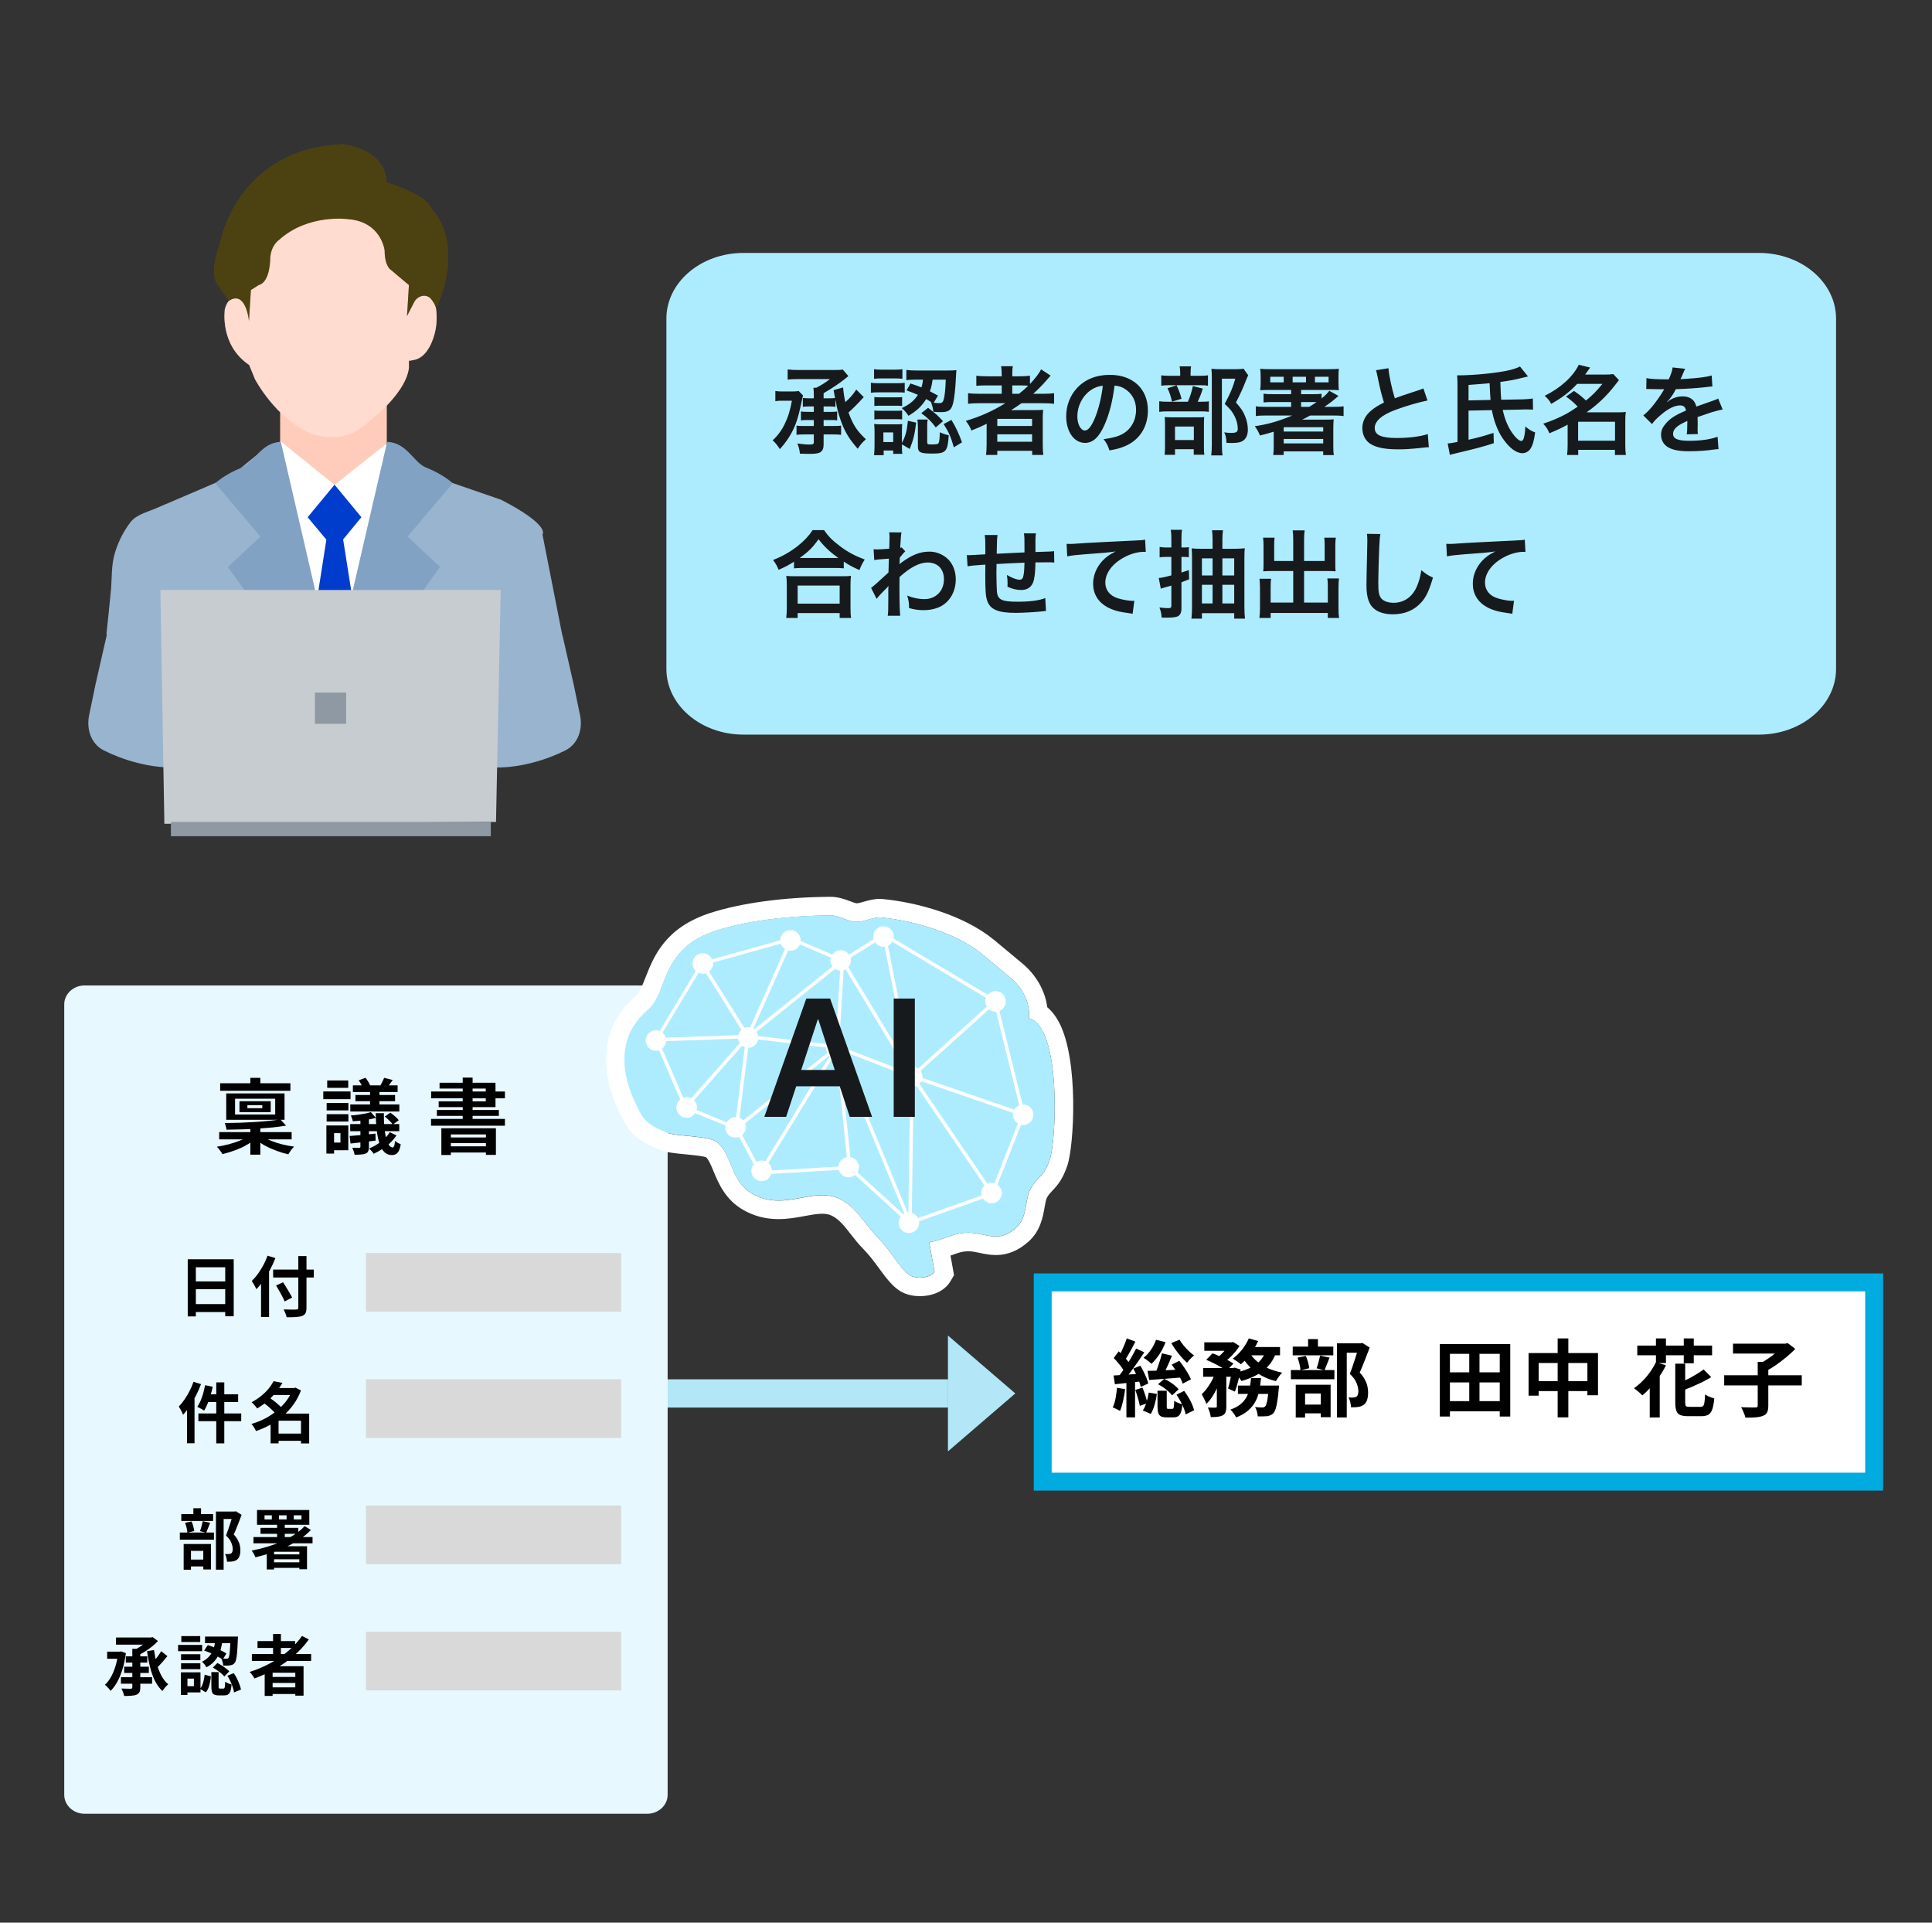 <svg width="201" height="200" viewBox="0 0 201 200" fill="none" xmlns="http://www.w3.org/2000/svg">
<rect x="0" y="0" width="201" height="200" fill="#333333" stroke="none"/>
<path d="M99.982 143.486H65.377V146.416H99.982V143.486Z" fill="#00ABE0"/>
<path d="M99.982 143.486H65.377V146.416H99.982V143.486Z" fill="white" fill-opacity="0.7"/>
<path d="M105.623 144.948L98.626 138.934V150.968L105.623 144.948Z" fill="#00ABE0"/>
<path d="M105.623 144.948L98.626 138.934V150.968L105.623 144.948Z" fill="white" fill-opacity="0.7"/>
<path d="M27.802 46.433L23.998 49.547C22.477 50.196 20.978 50.846 19.457 51.495C18.338 51.966 17.22 52.459 16.101 52.929C15.251 53.288 14.178 53.556 13.596 54.295C12.858 55.236 12.321 56.334 11.963 57.476C11.582 58.753 11.649 59.918 11.56 61.217C11.538 61.576 11.068 66.011 11.068 66.011L58.472 65.944L56.437 55.595C56.437 55.595 57.332 54.676 52.141 51.988L45.318 49.636L40.195 46.388C40.24 46.433 31.873 45.335 27.802 46.433Z" fill="#99B4CF"/>
<path d="M29.144 42.871V46.411V50.622L40.24 50.69V41.438L29.144 42.871Z" fill="#FFCCBC"/>
<path d="M25.296 31.11C25.296 31.11 23.887 30.304 23.395 32.141C23.395 32.141 22.79 35.859 25.922 37.965L26.526 39.444C26.526 39.444 28.652 43.52 32.298 45.066C32.298 45.066 35.251 46.298 37.578 44.484C37.578 44.484 42.142 41.325 42.544 38.279V37.517C42.544 37.562 43.26 37.405 43.305 37.383C44.468 37.002 45.094 35.434 45.318 34.291C45.43 33.687 45.453 33.082 45.408 32.477C45.363 31.872 45.251 31.603 44.849 31.088C44.312 30.439 43.73 30.73 43.282 31.088C43.282 31.088 43.775 23.718 39.703 21.232C36.616 19.35 31.269 18.701 28.562 21.59C27.041 23.226 26.37 25.107 26.079 27.258C25.833 29.027 25.296 31.11 25.296 31.11Z" fill="#FFCCBC"/>
<path d="M25.296 31.11C25.296 31.11 23.887 30.304 23.395 32.141C23.395 32.141 22.79 35.859 25.922 37.965L26.526 39.444C26.526 39.444 28.652 43.52 32.298 45.066C32.298 45.066 35.251 46.298 37.578 44.484C37.578 44.484 42.142 41.325 42.544 38.279V37.517C42.544 37.562 43.26 37.405 43.305 37.383C44.468 37.002 45.094 35.434 45.318 34.291C45.43 33.687 45.453 33.082 45.408 32.477C45.363 31.872 45.251 31.603 44.849 31.088C44.312 30.439 43.73 30.73 43.282 31.088C43.282 31.088 43.775 23.718 39.703 21.232C36.616 19.35 31.269 18.701 28.562 21.59C27.041 23.226 26.37 25.107 26.079 27.258C25.833 29.027 25.296 31.11 25.296 31.11Z" fill="white" fill-opacity="0.3"/>
<path d="M23.819 31.29L22.678 29.655C22.678 29.655 21.649 28.714 22.88 25.376C22.88 25.376 24.513 15.498 35.654 15.005C35.654 15.005 40.128 15.431 40.218 18.97C40.218 18.97 44.379 20.224 44.893 21.725C44.893 21.725 48.472 24.973 45.363 32.164C45.452 31.94 45.005 31.268 44.871 31.111C44.334 30.506 43.461 30.753 43.103 31.402C42.857 31.895 42.589 32.388 42.343 32.881L42.544 29.655L40.71 28.109C40.71 28.109 40.016 27.773 40.016 26.048C40.016 26.048 39.681 23.069 36.235 22.8C36.235 22.8 32.097 22.195 29.032 24.951C29.032 24.951 28.227 25.466 28.115 26.788C28.115 26.788 28.159 29.341 26.907 29.655L26.101 30.17L25.9 33.441C25.922 33.418 25.587 30.125 23.819 31.29Z" fill="#7F6C1B"/>
<path d="M23.819 31.29L22.678 29.655C22.678 29.655 21.649 28.714 22.88 25.376C22.88 25.376 24.513 15.498 35.654 15.005C35.654 15.005 40.128 15.431 40.218 18.97C40.218 18.97 44.379 20.224 44.893 21.725C44.893 21.725 48.472 24.973 45.363 32.164C45.452 31.94 45.005 31.268 44.871 31.111C44.334 30.506 43.461 30.753 43.103 31.402C42.857 31.895 42.589 32.388 42.343 32.881L42.544 29.655L40.71 28.109C40.71 28.109 40.016 27.773 40.016 26.048C40.016 26.048 39.681 23.069 36.235 22.8C36.235 22.8 32.097 22.195 29.032 24.951C29.032 24.951 28.227 25.466 28.115 26.788C28.115 26.788 28.159 29.341 26.907 29.655L26.101 30.17L25.9 33.441C25.922 33.418 25.587 30.125 23.819 31.29Z" fill="black" fill-opacity="0.4"/>
<path d="M29.211 45.918L34.804 50.443L40.195 46.164L40.62 65.967L29.211 65.899L27.13 46.993L29.211 45.918Z" fill="white"/>
<path d="M37.6 53.803L34.804 50.421L32.007 53.803L33.954 56.133L32.969 62.428L33.26 64.264L33.618 66.012H35.855L36.213 64.354L36.593 61.778L35.699 56.111L37.6 53.803Z" fill="#003DCC"/>
<path d="M33.484 64.399L33.014 62.383L29.211 45.963C27.131 46.053 26.459 48.136 25.184 48.629C23.327 49.368 22.41 50.264 22.41 50.264L27.108 55.819L23.73 58.978L28.786 66.056H33.864L33.484 64.399Z" fill="#4D7BAA"/>
<path d="M33.484 64.399L33.014 62.383L29.211 45.963C27.131 46.053 26.459 48.136 25.184 48.629C23.327 49.368 22.41 50.264 22.41 50.264L27.108 55.819L23.73 58.978L28.786 66.056H33.864L33.484 64.399Z" fill="white" fill-opacity="0.3"/>
<path d="M36.012 64.399L36.481 62.383L40.285 45.963C42.365 46.053 43.036 48.136 44.312 48.629C46.168 49.368 47.086 50.264 47.086 50.264L42.388 55.819L45.766 58.978L40.732 66.011H35.654L36.012 64.399Z" fill="#4D7BAA"/>
<path d="M36.012 64.399L36.481 62.383L40.285 45.963C42.365 46.053 43.036 48.136 44.312 48.629C46.168 49.368 47.086 50.264 47.086 50.264L42.388 55.819L45.766 58.978L40.732 66.011H35.654L36.012 64.399Z" fill="white" fill-opacity="0.3"/>
<path d="M17.971 79.837C15.466 79.857 12.749 79.047 10.791 78.053C9.462 77.378 8.972 75.843 9.275 74.384L9.939 71.181L11.046 66.323C11.61 63.846 14.223 62.429 16.607 63.307L19.607 64.413C21.511 65.114 22.643 67.074 22.301 69.075L20.955 76.925C20.688 78.487 19.556 79.824 17.971 79.837Z" fill="#99B4CF"/>
<path d="M51.647 79.837C54.153 79.857 56.87 79.047 58.827 78.053C60.157 77.378 60.647 75.843 60.344 74.384L59.679 71.181L58.573 66.323C58.009 63.846 55.396 62.429 53.012 63.307L50.012 64.413C48.108 65.114 46.975 67.074 47.318 69.075L48.663 76.925C48.931 78.487 50.063 79.824 51.647 79.837Z" fill="#99B4CF"/>
<path d="M16.685 61.374H52.092L51.603 85.502L17.1 85.691L16.685 61.374Z" fill="#C7CCD1"/>
<rect x="32.763" y="72.041" width="3.25" height="3.25" fill="#8F99A3"/>
<rect x="17.78" y="85.503" width="33.282" height="1.483" fill="#8F99A3"/>
<path d="M67.339 102.508H8.803C7.632 102.508 6.683 103.393 6.683 104.484V186.696C6.683 187.787 7.632 188.672 8.803 188.672H67.339C68.51 188.672 69.46 187.787 69.46 186.696V104.484C69.46 103.393 68.51 102.508 67.339 102.508Z" fill="#E7F8FF"/>
<path d="M60.653 138.895H16.118V144.285H60.653V138.895Z" fill="#E7F8FF"/>
<path d="M22.804 117.762H30.342V118.519H22.804V117.762ZM22.906 112.683H30.214V113.466H22.906V112.683ZM26.045 116.902H27.083V120.11H26.045V116.902ZM26.045 112.121H27.083V113.185H26.045V112.121ZM25.884 118.145L26.564 118.459C26.366 118.641 26.133 118.814 25.867 118.978C25.606 119.143 25.322 119.293 25.016 119.429C24.715 119.565 24.404 119.684 24.08 119.786C23.763 119.894 23.451 119.982 23.145 120.05C23.082 119.937 22.991 119.803 22.872 119.65C22.759 119.497 22.654 119.375 22.558 119.284C22.971 119.222 23.388 119.137 23.808 119.029C24.228 118.916 24.619 118.785 24.982 118.638C25.345 118.485 25.646 118.32 25.884 118.145ZM27.27 118.179C27.509 118.349 27.809 118.507 28.172 118.655C28.535 118.802 28.927 118.93 29.346 119.038C29.772 119.14 30.189 119.219 30.597 119.276C30.495 119.372 30.384 119.5 30.265 119.659C30.152 119.818 30.061 119.957 29.993 120.076C29.59 119.985 29.176 119.86 28.751 119.701C28.331 119.548 27.934 119.37 27.56 119.165C27.185 118.961 26.865 118.74 26.598 118.502L27.27 118.179ZM29.168 116.443L29.763 117.09C29.343 117.163 28.881 117.226 28.376 117.277C27.872 117.322 27.347 117.365 26.803 117.404C26.258 117.438 25.711 117.464 25.161 117.481C24.61 117.498 24.077 117.509 23.561 117.515C23.556 117.413 23.533 117.294 23.493 117.158C23.459 117.022 23.422 116.911 23.383 116.826C23.887 116.82 24.406 116.809 24.939 116.792C25.478 116.769 26.003 116.744 26.513 116.715C27.029 116.681 27.514 116.642 27.968 116.596C28.427 116.551 28.827 116.5 29.168 116.443ZM24.455 114.291V115.933H28.632V114.291H24.455ZM23.536 113.738H29.602V116.486H23.536V113.738ZM25.739 114.963V115.278H27.288V114.963H25.739ZM24.914 114.554H28.164V115.686H24.914V114.554ZM38.5 113.091H39.478V115.21H38.5V113.091ZM37.496 116.162H38.381V119.301C38.381 119.494 38.355 119.645 38.304 119.752C38.259 119.86 38.171 119.942 38.041 119.999C37.905 120.05 37.743 120.081 37.556 120.093C37.374 120.11 37.153 120.118 36.892 120.118C36.875 120.01 36.844 119.888 36.799 119.752C36.753 119.616 36.702 119.497 36.645 119.395C36.793 119.401 36.938 119.404 37.079 119.404C37.221 119.404 37.315 119.404 37.36 119.404C37.451 119.398 37.496 119.355 37.496 119.276V116.162ZM39.963 112.121L40.857 112.343C40.743 112.501 40.633 112.654 40.525 112.802C40.423 112.944 40.329 113.069 40.244 113.176L39.547 112.964C39.614 112.839 39.688 112.7 39.768 112.547C39.853 112.388 39.918 112.246 39.963 112.121ZM37.318 112.377L38.032 112.113C38.129 112.238 38.222 112.377 38.313 112.53C38.409 112.677 38.477 112.808 38.517 112.921L37.76 113.202C37.726 113.088 37.666 112.955 37.581 112.802C37.496 112.643 37.408 112.501 37.318 112.377ZM40.031 116.145L40.61 115.745C40.774 115.853 40.939 115.981 41.103 116.128C41.268 116.27 41.395 116.403 41.486 116.528L40.865 116.979C40.786 116.854 40.664 116.715 40.499 116.562C40.34 116.403 40.184 116.264 40.031 116.145ZM36.373 118.17C36.725 118.142 37.136 118.108 37.607 118.068C38.083 118.023 38.568 117.974 39.062 117.923L39.079 118.646C38.625 118.703 38.168 118.76 37.709 118.817C37.255 118.868 36.841 118.913 36.467 118.953L36.373 118.17ZM38.585 115.686L39.104 116.281C38.877 116.349 38.625 116.406 38.347 116.452C38.075 116.497 37.797 116.537 37.513 116.571C37.235 116.599 36.966 116.622 36.705 116.639C36.694 116.554 36.665 116.454 36.62 116.341C36.58 116.222 36.541 116.12 36.501 116.035C36.745 116.018 36.994 115.992 37.249 115.958C37.505 115.924 37.749 115.884 37.981 115.839C38.214 115.794 38.415 115.743 38.585 115.686ZM36.714 112.904H41.367V113.593H36.714V112.904ZM36.977 113.908H41.103V114.546H36.977V113.908ZM36.441 114.886H41.546V115.618H36.441V114.886ZM36.433 116.928H41.537V117.668H36.433V116.928ZM39.087 115.797H39.938C39.932 116.545 39.966 117.186 40.04 117.719C40.119 118.252 40.227 118.661 40.363 118.944C40.505 119.222 40.669 119.361 40.857 119.361C40.919 119.361 40.97 119.304 41.01 119.191C41.055 119.077 41.083 118.904 41.095 118.672C41.18 118.751 41.276 118.822 41.384 118.885C41.492 118.941 41.594 118.99 41.69 119.029C41.628 119.443 41.523 119.733 41.376 119.897C41.234 120.067 41.03 120.152 40.763 120.152C40.445 120.152 40.182 120.044 39.972 119.829C39.762 119.613 39.595 119.31 39.47 118.919C39.345 118.527 39.252 118.068 39.189 117.54C39.132 117.007 39.098 116.426 39.087 115.797ZM40.55 117.77L41.248 118.11C41.066 118.383 40.848 118.641 40.593 118.885C40.338 119.129 40.06 119.344 39.759 119.531C39.464 119.724 39.169 119.886 38.874 120.016C38.829 119.937 38.758 119.843 38.662 119.735C38.565 119.628 38.474 119.543 38.389 119.48C38.673 119.361 38.951 119.216 39.223 119.046C39.495 118.876 39.748 118.683 39.98 118.468C40.213 118.252 40.403 118.02 40.55 117.77ZM33.983 114.733H36.246V115.507H33.983V114.733ZM34.042 112.394H36.229V113.159H34.042V112.394ZM33.983 115.899H36.246V116.664H33.983V115.899ZM33.634 113.534H36.467V114.342H33.634V113.534ZM34.451 117.073H36.237V119.65H34.451V118.851H35.42V117.872H34.451V117.073ZM33.957 117.073H34.757V119.999H33.957V117.073ZM45.918 117.362H51.593V120.135H50.555V118.008H46.905V120.144H45.918V117.362ZM46.437 118.323H50.921V118.91H46.437V118.323ZM46.437 119.242H50.921V119.888H46.437V119.242ZM48.139 112.096H49.168V116.851H48.139V112.096ZM45.731 112.632H51.55V115.167H45.638V114.563H50.538V113.236H45.731V112.632ZM44.855 113.542H52.529V114.248H44.855V113.542ZM45.45 115.465H51.899V116.077H45.45V115.465ZM44.846 116.392H52.529V117.098H44.846V116.392Z" fill="black"/>
<path d="M19.532 130.995H24.315V136.921H23.431V131.824H20.375V136.935H19.532V130.995ZM20.108 133.297H23.794V134.105H20.108V133.297ZM20.108 135.654H23.801V136.483H20.108V135.654ZM28.419 132.063H32.646V132.892H28.419V132.063ZM31.036 130.659H31.886V136.017C31.886 136.282 31.851 136.476 31.783 136.599C31.719 136.727 31.602 136.823 31.433 136.887C31.269 136.946 31.052 136.985 30.783 137.003C30.518 137.022 30.196 137.028 29.817 137.024C29.807 136.942 29.785 136.853 29.748 136.757C29.716 136.661 29.677 136.563 29.631 136.462C29.59 136.362 29.547 136.277 29.501 136.209C29.68 136.213 29.858 136.218 30.036 136.222C30.218 136.227 30.378 136.229 30.515 136.229C30.652 136.225 30.748 136.222 30.803 136.222C30.89 136.222 30.949 136.206 30.981 136.174C31.018 136.142 31.036 136.09 31.036 136.017V130.659ZM28.727 133.721L29.453 133.386C29.558 133.55 29.67 133.731 29.789 133.927C29.908 134.119 30.022 134.308 30.132 134.496C30.241 134.678 30.328 134.838 30.392 134.975L29.611 135.38C29.556 135.233 29.479 135.067 29.378 134.879C29.278 134.692 29.17 134.496 29.056 134.29C28.942 134.085 28.832 133.895 28.727 133.721ZM27.158 132.591L27.98 131.769L27.994 131.776V137.003H27.158V132.591ZM27.837 130.618L28.652 130.871C28.497 131.269 28.314 131.666 28.104 132.063C27.894 132.461 27.668 132.835 27.425 133.187C27.183 133.539 26.932 133.845 26.672 134.105C26.644 134.037 26.601 133.948 26.541 133.838C26.487 133.728 26.427 133.621 26.363 133.516C26.299 133.406 26.242 133.317 26.192 133.249C26.411 133.039 26.624 132.794 26.829 132.516C27.035 132.232 27.224 131.929 27.398 131.604C27.572 131.28 27.718 130.951 27.837 130.618Z" fill="black"/>
<path d="M22.499 143.798H23.335V150.142H22.499V143.798ZM21.334 144.092L22.129 144.25C22.065 144.56 21.988 144.869 21.896 145.175C21.805 145.481 21.702 145.768 21.588 146.038C21.478 146.303 21.362 146.536 21.238 146.737C21.188 146.696 21.117 146.65 21.026 146.6C20.939 146.55 20.85 146.502 20.759 146.456C20.672 146.406 20.594 146.369 20.526 146.346C20.649 146.164 20.763 145.951 20.869 145.709C20.974 145.462 21.065 145.202 21.143 144.928C21.22 144.649 21.284 144.371 21.334 144.092ZM21.602 145.038H24.774V145.846H21.396L21.602 145.038ZM20.642 147.031H25.096V147.833H20.642V147.031ZM20.135 143.736L20.916 143.983C20.77 144.366 20.599 144.754 20.403 145.147C20.206 145.536 19.991 145.903 19.759 146.25C19.53 146.598 19.293 146.904 19.046 147.168C19.019 147.1 18.98 147.013 18.93 146.908C18.879 146.798 18.825 146.689 18.765 146.579C18.706 146.47 18.651 146.381 18.601 146.312C18.806 146.102 19.003 145.86 19.19 145.586C19.382 145.312 19.558 145.017 19.717 144.702C19.882 144.387 20.021 144.065 20.135 143.736ZM19.457 145.634L20.238 144.853V144.86V150.135H19.457V145.634ZM28.631 149.128H31.694V149.875H28.631V149.128ZM28.282 144.387H30.714V145.113H28.282V144.387ZM28.467 143.674L29.392 143.852C29.195 144.186 28.969 144.51 28.713 144.825C28.462 145.136 28.174 145.435 27.85 145.723C27.53 146.006 27.165 146.269 26.754 146.511C26.713 146.442 26.658 146.369 26.59 146.291C26.521 146.209 26.45 146.129 26.377 146.052C26.304 145.974 26.235 145.912 26.172 145.867C26.551 145.666 26.886 145.444 27.179 145.202C27.476 144.96 27.731 144.709 27.946 144.448C28.161 144.183 28.334 143.925 28.467 143.674ZM30.454 144.387H30.605L30.741 144.346L31.31 144.64C31.109 145.175 30.849 145.663 30.529 146.106C30.214 146.545 29.851 146.94 29.44 147.292C29.033 147.643 28.592 147.95 28.117 148.21C27.642 148.47 27.149 148.687 26.637 148.861C26.605 148.783 26.562 148.699 26.507 148.607C26.453 148.516 26.395 148.427 26.336 148.34C26.277 148.253 26.217 148.18 26.158 148.121C26.633 147.988 27.092 147.808 27.535 147.58C27.983 147.347 28.396 147.075 28.775 146.764C29.159 146.454 29.494 146.111 29.782 145.737C30.07 145.357 30.294 144.953 30.454 144.524V144.387ZM27.384 145.887L28.001 145.36C28.161 145.469 28.328 145.593 28.501 145.73C28.679 145.867 28.846 146.006 29.001 146.148C29.161 146.285 29.291 146.415 29.392 146.538L28.727 147.127C28.64 147.009 28.522 146.876 28.371 146.73C28.22 146.579 28.058 146.431 27.884 146.285C27.711 146.138 27.544 146.006 27.384 145.887ZM31.317 147.045H32.167V150.149H31.317V147.045ZM28.981 147.045H31.728V147.785H28.981V150.142H28.152V147.648L28.782 147.045H28.981Z" fill="black"/>
<path d="M22.465 157.238H24.465V158.005H23.267V163.281H22.465V157.238ZM18.861 157.505H22.17V158.217H18.861V157.505ZM18.71 159.416H22.259V160.163H18.71V159.416ZM20.115 156.895H20.916V157.95H20.115V156.895ZM19.252 158.402L19.93 158.265C19.998 158.416 20.058 158.585 20.108 158.772C20.158 158.96 20.192 159.124 20.211 159.266L19.491 159.43C19.487 159.293 19.462 159.129 19.416 158.937C19.37 158.74 19.316 158.562 19.252 158.402ZM21.095 158.238L21.862 158.402C21.789 158.59 21.716 158.777 21.643 158.964C21.574 159.147 21.51 159.305 21.451 159.437L20.807 159.273C20.843 159.177 20.88 159.069 20.916 158.951C20.953 158.827 20.985 158.704 21.012 158.581C21.044 158.453 21.072 158.338 21.095 158.238ZM19.389 162.232H21.506V162.945H19.389V162.232ZM19.108 160.615H21.951V163.26H21.149V161.328H19.868V163.288H19.108V160.615ZM24.253 157.238H24.411L24.534 157.203L25.137 157.58C25.014 157.914 24.879 158.265 24.733 158.635C24.591 159.001 24.454 159.33 24.322 159.622C24.514 159.828 24.657 160.026 24.753 160.218C24.854 160.405 24.92 160.583 24.952 160.752C24.988 160.922 25.007 161.081 25.007 161.232C25.007 161.488 24.977 161.7 24.918 161.869C24.858 162.038 24.762 162.168 24.63 162.26C24.502 162.351 24.345 162.408 24.157 162.431C24.08 162.44 23.993 162.447 23.897 162.452C23.805 162.452 23.712 162.452 23.616 162.452C23.611 162.337 23.591 162.203 23.554 162.047C23.522 161.892 23.474 161.757 23.41 161.643C23.488 161.652 23.559 161.659 23.623 161.664C23.687 161.664 23.746 161.661 23.801 161.657C23.847 161.652 23.89 161.645 23.931 161.636C23.977 161.627 24.016 161.611 24.048 161.588C24.107 161.552 24.148 161.497 24.171 161.424C24.198 161.346 24.212 161.248 24.212 161.129C24.212 160.937 24.164 160.723 24.068 160.485C23.977 160.243 23.792 159.99 23.513 159.725C23.582 159.56 23.65 159.378 23.719 159.177C23.792 158.971 23.86 158.766 23.924 158.56C23.993 158.35 24.054 158.153 24.109 157.971C24.169 157.788 24.217 157.637 24.253 157.519V157.238ZM30.563 157.628V158.053H31.365V157.628H30.563ZM29.029 157.628V158.053H29.817V157.628H29.029ZM27.521 157.628V158.053H28.282V157.628H27.521ZM26.74 157.073H32.18V158.615H26.74V157.073ZM26.37 159.889H32.516V160.54H26.37V159.889ZM27.103 158.937H31.036V159.553H27.103V158.937ZM28.145 161.691H31.447V162.198H28.145V161.691ZM28.117 162.513H31.44V163.096H28.117V162.513ZM31.694 158.752L32.345 159.149C32.007 159.506 31.619 159.83 31.18 160.122C30.741 160.414 30.271 160.677 29.769 160.91C29.266 161.143 28.745 161.351 28.206 161.534C27.668 161.712 27.124 161.865 26.576 161.993C26.553 161.929 26.519 161.853 26.473 161.767C26.427 161.68 26.379 161.593 26.329 161.506C26.279 161.419 26.231 161.349 26.185 161.294C26.729 161.193 27.265 161.063 27.795 160.903C28.325 160.743 28.83 160.558 29.309 160.348C29.789 160.134 30.232 159.894 30.639 159.629C31.045 159.364 31.397 159.072 31.694 158.752ZM28.83 158.526H29.625V160.218H28.83V158.526ZM28.515 160.842H31.523V161.417H28.515V163.26H27.754V161.307L28.213 160.842H28.515ZM31.146 160.842H31.941V163.24H31.146V160.842Z" fill="black"/>
<path d="M13.767 171.514H14.596V175.522C14.596 175.737 14.566 175.901 14.507 176.015C14.452 176.129 14.354 176.218 14.212 176.282C14.071 176.342 13.893 176.378 13.678 176.392C13.463 176.41 13.212 176.419 12.924 176.419C12.902 176.31 12.86 176.18 12.801 176.029C12.746 175.883 12.689 175.755 12.63 175.645C12.762 175.65 12.895 175.654 13.027 175.659C13.164 175.663 13.283 175.666 13.383 175.666C13.484 175.666 13.557 175.666 13.603 175.666C13.667 175.661 13.71 175.647 13.733 175.625C13.756 175.602 13.767 175.563 13.767 175.508V171.514ZM12.068 170.335H15.774V171.082H12.068V170.335ZM15.494 170.335H15.699L15.877 170.294L16.432 170.705C16.259 170.893 16.06 171.078 15.836 171.26C15.617 171.438 15.382 171.607 15.13 171.767C14.884 171.927 14.633 172.064 14.377 172.178C14.327 172.105 14.254 172.016 14.158 171.911C14.062 171.806 13.979 171.724 13.911 171.664C14.121 171.569 14.329 171.454 14.534 171.322C14.74 171.185 14.927 171.046 15.096 170.904C15.265 170.758 15.398 170.621 15.494 170.493V170.335ZM13.089 172.295H15.322V172.946H13.089V172.295ZM11.15 171.808H12.609V172.548H11.15V171.808ZM12.918 173.377H15.487V174.021H12.918V173.377ZM12.582 174.467H15.822V175.145H12.582V174.467ZM16.768 171.76L17.419 172.274C17.291 172.43 17.156 172.589 17.015 172.754C16.873 172.918 16.732 173.076 16.59 173.227C16.448 173.373 16.318 173.503 16.199 173.617L15.679 173.172C15.797 173.053 15.923 172.914 16.055 172.754C16.192 172.594 16.323 172.427 16.446 172.254C16.574 172.076 16.681 171.911 16.768 171.76ZM16.021 171.644C16.09 172.133 16.186 172.605 16.309 173.062C16.432 173.519 16.592 173.932 16.788 174.302C16.985 174.672 17.225 174.974 17.508 175.207C17.439 175.257 17.366 175.323 17.289 175.405C17.211 175.488 17.138 175.572 17.07 175.659C17.001 175.746 16.944 175.828 16.898 175.906C16.588 175.613 16.327 175.257 16.117 174.837C15.912 174.412 15.743 173.939 15.61 173.418C15.482 172.898 15.377 172.345 15.295 171.76L16.021 171.644ZM12.294 171.808H12.452L12.595 171.781L13.096 171.966C13.018 172.551 12.904 173.094 12.753 173.597C12.602 174.099 12.422 174.544 12.212 174.933C12.002 175.316 11.766 175.634 11.506 175.885C11.465 175.821 11.408 175.748 11.335 175.666C11.266 175.584 11.193 175.506 11.116 175.433C11.042 175.355 10.974 175.298 10.91 175.261C11.152 175.042 11.364 174.768 11.547 174.439C11.734 174.106 11.89 173.731 12.013 173.316C12.141 172.895 12.235 172.45 12.294 171.98V171.808ZM22.421 170.527H23.16C23.128 170.801 23.081 171.078 23.017 171.356C22.957 171.63 22.866 171.895 22.742 172.151C22.619 172.402 22.455 172.64 22.249 172.863C22.048 173.083 21.788 173.275 21.468 173.439C21.427 173.343 21.361 173.238 21.269 173.124C21.178 173.01 21.091 172.921 21.009 172.857C21.283 172.724 21.507 172.569 21.68 172.391C21.854 172.213 21.991 172.021 22.092 171.815C22.192 171.61 22.265 171.397 22.311 171.178C22.361 170.959 22.398 170.742 22.421 170.527ZM21.235 171.699L21.619 171.13C21.847 171.194 22.08 171.276 22.318 171.377C22.56 171.477 22.788 171.582 23.003 171.692C23.222 171.801 23.407 171.904 23.558 172L23.167 172.637C23.021 172.528 22.838 172.416 22.619 172.302C22.404 172.183 22.176 172.071 21.934 171.966C21.697 171.856 21.463 171.767 21.235 171.699ZM23.989 170.239H24.757C24.757 170.239 24.757 170.26 24.757 170.301C24.757 170.338 24.755 170.381 24.75 170.431C24.75 170.477 24.748 170.513 24.743 170.541C24.725 171.062 24.702 171.489 24.675 171.822C24.647 172.151 24.613 172.407 24.572 172.589C24.535 172.768 24.487 172.893 24.428 172.966C24.359 173.053 24.289 173.115 24.216 173.151C24.147 173.188 24.065 173.213 23.969 173.227C23.887 173.245 23.779 173.256 23.647 173.261C23.514 173.261 23.373 173.259 23.222 173.254C23.218 173.14 23.195 173.014 23.154 172.877C23.117 172.736 23.071 172.615 23.017 172.514C23.135 172.528 23.243 172.537 23.339 172.541C23.434 172.541 23.51 172.541 23.565 172.541C23.651 172.546 23.72 172.519 23.77 172.459C23.802 172.414 23.832 172.32 23.859 172.178C23.887 172.032 23.91 171.813 23.928 171.521C23.951 171.228 23.971 170.842 23.989 170.363V170.239ZM21.989 173.939H22.742V175.433C22.742 175.529 22.752 175.59 22.77 175.618C22.788 175.641 22.829 175.652 22.893 175.652C22.907 175.652 22.93 175.652 22.962 175.652C22.994 175.652 23.028 175.652 23.064 175.652C23.101 175.652 23.135 175.652 23.167 175.652C23.204 175.652 23.229 175.652 23.243 175.652C23.288 175.652 23.323 175.636 23.345 175.604C23.368 175.572 23.387 175.506 23.4 175.405C23.414 175.3 23.423 175.143 23.428 174.933C23.473 174.969 23.535 175.008 23.613 175.049C23.695 175.086 23.777 175.12 23.859 175.152C23.946 175.179 24.024 175.204 24.092 175.227C24.069 175.524 24.028 175.755 23.969 175.919C23.914 176.088 23.834 176.202 23.729 176.262C23.629 176.326 23.496 176.358 23.332 176.358C23.3 176.358 23.256 176.358 23.201 176.358C23.151 176.358 23.099 176.358 23.044 176.358C22.989 176.358 22.937 176.358 22.886 176.358C22.836 176.358 22.795 176.358 22.763 176.358C22.553 176.358 22.391 176.328 22.277 176.269C22.167 176.214 22.092 176.12 22.05 175.988C22.009 175.855 21.989 175.675 21.989 175.446V173.939ZM21.29 174.206L21.941 174.378C21.923 174.579 21.893 174.782 21.852 174.987C21.811 175.193 21.756 175.387 21.687 175.57C21.619 175.748 21.527 175.906 21.413 176.043L20.81 175.679C20.906 175.561 20.986 175.424 21.05 175.268C21.114 175.108 21.164 174.937 21.201 174.754C21.242 174.572 21.272 174.389 21.29 174.206ZM22.146 173.466L22.619 172.987C22.765 173.06 22.916 173.147 23.071 173.247C23.227 173.343 23.373 173.446 23.51 173.555C23.651 173.661 23.766 173.761 23.852 173.857L23.339 174.391C23.261 174.291 23.156 174.186 23.023 174.076C22.895 173.967 22.754 173.859 22.599 173.754C22.443 173.645 22.293 173.549 22.146 173.466ZM23.654 174.316L24.318 174.049C24.442 174.222 24.554 174.41 24.654 174.611C24.755 174.812 24.841 175.013 24.914 175.214C24.988 175.41 25.04 175.588 25.072 175.748L24.346 176.049C24.328 175.885 24.284 175.705 24.216 175.508C24.147 175.307 24.065 175.102 23.969 174.892C23.873 174.681 23.768 174.49 23.654 174.316ZM21.331 170.239H24.339V170.924H21.331V170.239ZM18.837 172.076H20.845V172.699H18.837V172.076ZM18.864 170.191H20.831V170.808H18.864V170.191ZM18.837 173.014H20.845V173.631H18.837V173.014ZM18.529 171.109H21.03V171.76H18.529V171.109ZM19.193 173.96H20.858V176.049H19.193V175.399H20.173V174.611H19.193V173.96ZM18.823 173.96H19.502V176.317H18.823V173.96ZM26.203 172.055H32.369V172.774H26.203V172.055ZM26.792 170.712H30.711V171.425H26.792V170.712ZM28.004 174.439H31.06V175.063H28.004V174.439ZM28.004 175.522H31.06V176.214H28.004V175.522ZM28.409 169.972H29.224V172.459H28.409V169.972ZM31.423 170.171L32.129 170.541C31.686 171.162 31.165 171.728 30.567 172.24C29.968 172.752 29.322 173.204 28.628 173.597C27.938 173.989 27.223 174.323 26.483 174.597C26.451 174.538 26.406 174.467 26.346 174.384C26.287 174.298 26.223 174.211 26.154 174.124C26.091 174.037 26.034 173.969 25.983 173.919C26.728 173.681 27.438 173.38 28.114 173.014C28.795 172.649 29.416 172.226 29.978 171.747C30.544 171.267 31.026 170.742 31.423 170.171ZM27.538 173.323H31.581V176.385H30.724V174.001H28.361V176.413H27.538V173.323Z" fill="black"/>
<rect x="38.071" y="130.348" width="26.552" height="6.098" fill="#D9D9D9"/>
<rect x="38.071" y="143.48" width="26.552" height="6.098" fill="#D9D9D9"/>
<rect x="38.071" y="156.611" width="26.552" height="6.098" fill="#D9D9D9"/>
<rect x="38.071" y="169.744" width="26.552" height="6.098" fill="#D9D9D9"/>
<path d="M86.36 95.218C87.311 95.218 88.135 95.85 89.042 95.893C89.071 95.893 89.1 95.893 89.129 95.893C89.925 95.893 90.784 95.435 91.532 95.435C91.585 95.435 91.642 95.435 91.696 95.444C95.087 95.777 99.482 97.036 102.173 99.251C103.322 100.191 104.175 100.92 105.116 101.701C106.317 102.7 107.229 104.277 107.036 105.903C110.408 106.8 109.931 118.475 109.226 120.588C108.59 122.488 108.015 122.281 107.244 123.627C106.573 124.799 106.949 126.618 105.71 127.722C104.923 128.427 104.253 128.629 103.601 128.629C102.699 128.629 101.831 128.234 100.731 128.234C100.625 128.234 100.519 128.234 100.408 128.243C98.936 128.349 98.203 128.977 96.674 129.227C96.857 130.25 97.046 131.268 97.229 132.291C96.992 132.696 96.327 132.903 95.695 132.903C95.304 132.903 94.923 132.826 94.667 132.667C93.712 132.079 92.67 130.067 91.237 128.62C89.94 127.317 89.091 125.527 87.354 124.712C86.756 124.432 86.157 124.331 85.545 124.331C84.093 124.331 82.593 124.891 81.005 124.891C80.147 124.891 79.264 124.727 78.347 124.225C75.959 122.913 76.21 120.042 74.57 118.798C73.678 118.118 70.412 118.248 69.365 117.819C67.204 116.936 66.914 116.516 66.012 114.519C64.039 110.153 65.1 107.032 67.349 105.122C69.635 103.177 68.583 98.71 74.546 96.8C77.817 95.748 82.211 95.261 86.35 95.227C86.355 95.227 86.36 95.227 86.37 95.227M86.36 93.288H86.326C81.57 93.327 77.175 93.92 73.948 94.952C69.211 96.472 68.029 99.463 67.17 101.643C66.828 102.517 66.528 103.269 66.094 103.641C62.824 106.419 62.153 110.669 64.251 115.305C65.361 117.756 65.993 118.518 68.632 119.599C69.341 119.888 70.281 119.98 71.372 120.081C72.018 120.144 73.075 120.245 73.461 120.38C73.74 120.645 73.982 121.224 74.232 121.837C74.758 123.106 75.482 124.842 77.412 125.909C78.521 126.521 79.693 126.815 81.001 126.815C81.99 126.815 82.911 126.647 83.726 126.492C84.387 126.372 85.009 126.256 85.545 126.256C85.941 126.256 86.244 126.319 86.529 126.454C87.272 126.806 87.851 127.539 88.516 128.393C88.927 128.919 89.351 129.459 89.867 129.975C90.427 130.535 90.938 131.234 91.435 131.91C92.178 132.913 92.815 133.786 93.649 134.302C94.354 134.737 95.15 134.828 95.69 134.828C97.127 134.828 98.324 134.24 98.898 133.256L99.255 132.643L99.129 131.943L98.888 130.612C98.956 130.588 99.023 130.564 99.086 130.54C99.631 130.342 100.022 130.202 100.553 130.163C100.615 130.163 100.678 130.159 100.736 130.159C101.112 130.159 101.484 130.236 101.913 130.327C102.41 130.433 102.974 130.554 103.606 130.554C104.832 130.554 105.941 130.096 106.998 129.16C108.242 128.05 108.493 126.627 108.676 125.59C108.744 125.199 108.821 124.76 108.922 124.582C109.111 124.249 109.26 124.095 109.487 123.858C110.061 123.255 110.577 122.638 111.059 121.2C111.72 119.232 112.28 110.25 110.157 106.303C109.815 105.667 109.414 105.155 108.951 104.774C108.744 103.095 107.818 101.431 106.356 100.215C106.033 99.945 105.714 99.68 105.396 99.415C104.788 98.903 104.156 98.377 103.404 97.76C100.244 95.165 95.386 93.872 91.893 93.525C91.778 93.515 91.662 93.505 91.541 93.505C90.909 93.505 90.35 93.659 89.858 93.799C89.597 93.872 89.279 93.963 89.139 93.963C89.009 93.959 88.7 93.843 88.459 93.751C87.904 93.544 87.214 93.288 86.37 93.288H86.36Z" fill="white"/>
<path d="M96.674 129.223C98.203 128.977 98.936 128.349 100.408 128.239C102.492 128.089 103.717 129.488 105.705 127.713C106.944 126.608 106.568 124.794 107.239 123.617C108.006 122.271 108.585 122.479 109.221 120.578C109.93 118.465 110.408 106.791 107.031 105.893C107.224 104.268 106.312 102.69 105.111 101.692C104.17 100.91 103.317 100.186 102.168 99.241C99.477 97.031 95.082 95.772 91.691 95.435C90.88 95.353 89.92 95.922 89.037 95.883C88.126 95.845 87.296 95.203 86.336 95.208C82.197 95.242 77.802 95.734 74.531 96.781C68.574 98.691 69.62 103.158 67.334 105.102C65.086 107.013 64.025 110.139 65.998 114.5C66.904 116.502 67.189 116.916 69.35 117.804C70.397 118.233 73.658 118.103 74.555 118.783C76.196 120.033 75.95 122.898 78.333 124.21C81.656 126.039 84.561 123.385 87.339 124.698C89.071 125.518 89.925 127.303 91.223 128.605C92.66 130.052 93.697 132.059 94.653 132.653C95.323 133.067 96.838 132.932 97.219 132.281C97.036 131.258 96.847 130.24 96.664 129.218L96.674 129.223Z" fill="#ADECFF"/>
<path d="M106.452 114.886C106.452 114.886 106.409 114.895 106.385 114.9L103.973 105.165C104.364 105.006 104.643 104.625 104.643 104.171C104.643 103.578 104.161 103.1 103.572 103.1C103.244 103.1 102.965 103.255 102.767 103.486L92.955 97.62C92.969 97.553 92.993 97.495 92.993 97.422C92.993 96.829 92.511 96.352 91.922 96.352C91.334 96.352 90.851 96.834 90.851 97.422C90.851 97.519 90.88 97.606 90.904 97.693L88.324 99.309C88.131 99.029 87.822 98.836 87.455 98.836C87.089 98.836 86.79 99.024 86.597 99.299L83.297 97.886C83.297 97.886 83.306 97.847 83.306 97.828C83.306 97.234 82.824 96.757 82.236 96.757C81.647 96.757 81.174 97.23 81.165 97.818L74.088 99.791C73.919 99.42 73.547 99.159 73.113 99.159C72.52 99.159 72.042 99.642 72.042 100.23C72.042 100.539 72.177 100.814 72.39 101.012L68.632 107.244C68.511 107.196 68.381 107.167 68.246 107.167C67.652 107.167 67.175 107.65 67.175 108.238C67.175 108.827 67.657 109.309 68.246 109.309C68.357 109.309 68.458 109.275 68.559 109.246L70.774 114.389C70.532 114.587 70.368 114.871 70.368 115.209C70.368 115.802 70.851 116.28 71.439 116.28C71.811 116.28 72.124 116.077 72.317 115.788L75.487 117.081C75.477 117.143 75.448 117.201 75.448 117.269C75.448 117.862 75.93 118.34 76.519 118.34C76.654 118.34 76.779 118.306 76.895 118.263L78.425 121.118C78.27 121.302 78.169 121.533 78.169 121.794C78.169 122.387 78.651 122.865 79.24 122.865C79.722 122.865 80.113 122.541 80.248 122.107L85.637 121.794L87.272 121.697C87.402 122.141 87.798 122.474 88.285 122.474C88.546 122.474 88.777 122.368 88.96 122.213L93.717 126.56C93.582 126.738 93.49 126.951 93.49 127.192C93.49 127.785 93.973 128.263 94.561 128.263C95.15 128.263 95.632 127.78 95.632 127.192C95.632 127.139 95.608 127.091 95.603 127.042L102.28 124.679C102.473 124.968 102.781 125.166 103.158 125.166C103.751 125.166 104.229 124.683 104.229 124.095C104.229 123.733 104.04 123.429 103.765 123.236L105.714 118.296L106.231 116.989C106.303 117.003 106.366 117.032 106.443 117.032C107.036 117.032 107.514 116.55 107.514 115.961C107.514 115.373 107.031 114.89 106.443 114.89L106.452 114.886ZM80.311 121.75C80.296 121.442 80.152 121.176 79.93 120.988L86.611 110.062C86.736 110.115 86.871 110.144 87.016 110.144C87.031 110.144 87.04 110.139 87.05 110.139L88.106 120.375C87.624 120.462 87.257 120.853 87.228 121.355L86.032 121.422L80.306 121.755L80.311 121.75ZM92.829 97.958L97.2 100.573L102.579 103.79C102.53 103.911 102.502 104.036 102.502 104.176C102.502 104.374 102.569 104.552 102.666 104.712L95.516 111.147C95.338 111.017 95.13 110.925 94.894 110.925C94.884 110.925 94.879 110.925 94.87 110.925L92.381 98.382C92.574 98.291 92.723 98.141 92.829 97.958ZM73.113 101.296C73.229 101.296 73.335 101.262 73.441 101.229L76.268 105.73L77.141 107.119C76.972 107.264 76.862 107.461 76.808 107.683L69.254 107.939C69.196 107.732 69.085 107.558 68.926 107.423L72.674 101.2C72.805 101.258 72.949 101.291 73.104 101.291L73.113 101.296ZM105.536 115.431L100.847 113.81L95.946 112.117C95.95 112.073 95.97 112.035 95.97 111.991C95.97 111.764 95.883 111.572 95.767 111.398L98.56 108.885L102.897 104.982C103.085 105.141 103.317 105.242 103.577 105.242C103.597 105.242 103.611 105.233 103.63 105.233L106.042 114.968C105.825 115.059 105.656 115.228 105.541 115.431H105.536ZM78.709 107.331L82.149 104.572L86.876 100.78C87.031 100.881 87.204 100.954 87.402 100.963L87.118 105.657L86.978 108.002C86.568 108.016 86.22 108.262 86.051 108.61L78.878 107.775C78.854 107.611 78.796 107.461 78.704 107.331H78.709ZM86.611 100.534L84.242 102.435L78.463 107.071C78.434 107.047 78.4 107.027 78.367 107.008L82.014 98.85C82.086 98.865 82.158 98.894 82.236 98.894C82.679 98.894 83.061 98.624 83.225 98.233L86.437 99.613C86.413 99.704 86.379 99.796 86.379 99.897C86.379 100.138 86.476 100.351 86.611 100.529V100.534ZM69.307 108.301L74.946 108.108L76.794 108.045C76.813 108.219 76.876 108.373 76.968 108.513L71.907 114.249C71.767 114.181 71.613 114.133 71.444 114.133C71.319 114.133 71.203 114.167 71.087 114.205L68.878 109.077C69.119 108.894 69.283 108.624 69.307 108.301ZM72.201 114.452L77.214 108.774C77.3 108.836 77.387 108.889 77.489 108.928L76.577 116.212C76.577 116.212 76.543 116.203 76.524 116.203C76.128 116.203 75.795 116.429 75.607 116.748L72.462 115.465C72.481 115.383 72.515 115.301 72.515 115.209C72.515 114.915 72.394 114.649 72.201 114.452ZM88.01 109.459L89.636 110.091L93.871 111.736C93.852 111.818 93.818 111.9 93.818 111.991C93.818 112.512 94.199 112.927 94.696 113.024L94.508 126.135C94.484 126.135 94.46 126.145 94.436 126.15L87.696 109.878C87.832 109.763 87.942 109.627 88.01 109.459ZM94.865 126.184L94.894 124.051L95.048 113.028C95.154 113.014 95.261 112.99 95.352 112.946L98.165 117.071L102.424 123.323C102.217 123.521 102.087 123.791 102.087 124.095C102.087 124.186 102.116 124.269 102.14 124.351L95.507 126.705C95.372 126.449 95.145 126.266 94.865 126.184ZM103.162 123.024C103.003 123.024 102.859 123.062 102.723 123.125L97.296 115.161L95.656 112.749C95.738 112.667 95.796 112.565 95.849 112.464L105.42 115.773C105.41 115.836 105.382 115.894 105.382 115.961C105.382 116.352 105.599 116.675 105.907 116.864L103.452 123.082C103.36 123.053 103.269 123.024 103.162 123.024ZM94.016 111.408L88.082 109.102C88.082 109.102 88.087 109.077 88.087 109.068C88.087 108.59 87.769 108.195 87.335 108.06L87.581 103.974L87.764 100.915C87.836 100.891 87.904 100.862 87.971 100.828L94.219 111.181C94.137 111.248 94.074 111.326 94.016 111.417V111.408ZM81.232 98.161C81.314 98.397 81.473 98.585 81.681 98.715L78.029 106.887C77.966 106.878 77.908 106.849 77.841 106.849C77.701 106.849 77.571 106.878 77.45 106.926L75.776 104.263L73.764 101.06C74.02 100.862 74.194 100.568 74.194 100.225C74.194 100.192 74.179 100.167 74.174 100.134L80.533 98.358L81.237 98.161H81.232ZM76.929 116.28L77.281 113.472L77.841 108.995C78.357 108.995 78.772 108.624 78.873 108.137H78.902L85.969 108.962C85.969 109 85.95 109.029 85.95 109.068C85.95 109.232 85.993 109.386 86.061 109.526L77.32 116.555C77.214 116.434 77.084 116.338 76.934 116.28H76.929ZM88.468 120.366L87.407 110.11L94.093 126.246C94.055 126.266 94.026 126.295 93.987 126.319L89.197 121.943C89.293 121.784 89.366 121.606 89.366 121.403C89.366 120.872 88.975 120.453 88.468 120.366ZM91.054 98.016C91.247 98.296 91.556 98.493 91.922 98.493C91.961 98.493 91.995 98.474 92.033 98.469L94.518 110.978L88.256 100.602C88.42 100.413 88.531 100.172 88.531 99.902C88.531 99.806 88.502 99.719 88.478 99.632L91.059 98.021L91.054 98.016ZM77.595 117.274C77.595 117.124 77.566 116.984 77.513 116.854L86.254 109.825C86.254 109.825 86.293 109.849 86.312 109.864L79.626 120.8C79.505 120.757 79.38 120.723 79.249 120.723C79.052 120.723 78.873 120.79 78.714 120.887L77.214 118.079C77.445 117.881 77.605 117.597 77.605 117.269L77.595 117.274Z" fill="white"/>
<path d="M87.364 112.999H82.834L81.787 116.178H79.519L83.885 103.872H86.365L90.731 116.178H88.41L87.364 112.999ZM83.35 111.301H86.847L85.135 106.048H85.077L83.355 111.301H83.35Z" fill="#171A1C"/>
<path d="M92.978 116.178V103.872H95.178V116.178H92.978Z" fill="#171A1C"/>
<path d="M194.984 133.397H108.483V154.125H194.984V133.397Z" fill="white" stroke="#00ABE0" stroke-width="1.865" stroke-miterlimit="10"/>
<path d="M120.878 140.776L121.927 141.021C121.822 141.277 121.712 141.54 121.595 141.808C121.478 142.07 121.365 142.321 121.254 142.56C121.149 142.799 121.044 143.011 120.939 143.198L120.161 142.953C120.249 142.761 120.336 142.536 120.423 142.28C120.517 142.023 120.604 141.764 120.686 141.502C120.767 141.239 120.831 140.997 120.878 140.776ZM121.901 141.948L122.697 141.554C122.854 141.752 123.011 141.968 123.169 142.201C123.326 142.428 123.469 142.653 123.597 142.874C123.731 143.096 123.833 143.297 123.903 143.478L123.046 143.932C122.988 143.752 122.898 143.548 122.775 143.32C122.653 143.093 122.513 142.86 122.356 142.621C122.204 142.382 122.053 142.157 121.901 141.948ZM122.399 145.078L123.195 144.684C123.352 144.888 123.501 145.11 123.641 145.349C123.787 145.588 123.909 145.824 124.008 146.057C124.113 146.29 124.186 146.503 124.227 146.695L123.352 147.132C123.323 146.94 123.259 146.727 123.16 146.494C123.067 146.255 122.953 146.013 122.819 145.768C122.685 145.524 122.545 145.293 122.399 145.078ZM119.383 142.603C119.692 142.597 120.047 142.589 120.45 142.577C120.858 142.56 121.286 142.539 121.735 142.516C122.19 142.493 122.647 142.472 123.108 142.455L123.09 143.277C122.472 143.329 121.851 143.379 121.228 143.425C120.604 143.472 120.047 143.513 119.558 143.548L119.383 142.603ZM120.266 139.368L121.263 139.613C121.1 140.05 120.887 140.47 120.625 140.872C120.362 141.268 120.085 141.601 119.794 141.869C119.736 141.811 119.657 141.741 119.558 141.659C119.459 141.577 119.357 141.499 119.252 141.423C119.147 141.347 119.054 141.286 118.972 141.239C119.258 141.018 119.514 140.741 119.741 140.409C119.969 140.077 120.144 139.73 120.266 139.368ZM122.714 139.36C122.831 139.552 122.971 139.75 123.134 139.954C123.303 140.158 123.484 140.35 123.676 140.531C123.868 140.712 124.052 140.869 124.227 141.003C124.151 141.056 124.066 141.129 123.973 141.222C123.88 141.309 123.79 141.403 123.702 141.502C123.621 141.595 123.553 141.679 123.501 141.755C123.315 141.592 123.119 141.397 122.915 141.169C122.717 140.942 122.525 140.703 122.338 140.452C122.157 140.196 121.997 139.948 121.857 139.709L122.714 139.36ZM120.476 143.993L121.123 143.434C121.321 143.521 121.513 143.626 121.7 143.749C121.892 143.865 122.067 143.991 122.225 144.125C122.388 144.259 122.522 144.39 122.627 144.518L121.936 145.148C121.843 145.014 121.714 144.877 121.551 144.737C121.394 144.591 121.222 144.454 121.035 144.326C120.849 144.197 120.662 144.087 120.476 143.993ZM120.423 144.667H121.385V146.293C121.385 146.41 121.394 146.482 121.411 146.512C121.435 146.541 121.481 146.555 121.551 146.555C121.569 146.555 121.595 146.555 121.63 146.555C121.665 146.555 121.703 146.555 121.744 146.555C121.79 146.555 121.831 146.555 121.866 146.555C121.907 146.555 121.936 146.555 121.953 146.555C122.006 146.555 122.044 146.538 122.067 146.503C122.096 146.462 122.117 146.383 122.128 146.267C122.146 146.144 122.157 145.958 122.163 145.707C122.222 145.76 122.3 145.809 122.399 145.856C122.504 145.902 122.609 145.946 122.714 145.987C122.825 146.028 122.924 146.06 123.011 146.083C122.982 146.444 122.93 146.724 122.854 146.922C122.784 147.121 122.685 147.255 122.557 147.325C122.434 147.4 122.271 147.438 122.067 147.438C122.032 147.438 121.983 147.438 121.919 147.438C121.86 147.438 121.796 147.438 121.726 147.438C121.662 147.438 121.598 147.438 121.534 147.438C121.476 147.438 121.429 147.438 121.394 147.438C121.126 147.438 120.922 147.403 120.782 147.333C120.648 147.263 120.555 147.144 120.502 146.975C120.45 146.812 120.423 146.587 120.423 146.302V144.667ZM119.514 144.859L120.353 144.999C120.313 145.355 120.237 145.725 120.126 146.109C120.021 146.488 119.887 146.812 119.724 147.08L118.893 146.721C119.045 146.5 119.173 146.217 119.278 145.873C119.389 145.524 119.467 145.185 119.514 144.859ZM117.223 139.22L118.124 139.561C118.007 139.788 117.885 140.021 117.757 140.26C117.628 140.493 117.503 140.718 117.381 140.933C117.258 141.149 117.142 141.341 117.031 141.51L116.34 141.204C116.445 141.03 116.553 140.828 116.664 140.601C116.775 140.368 116.879 140.132 116.979 139.893C117.078 139.654 117.159 139.43 117.223 139.22ZM118.203 140.278L119.051 140.671C118.835 140.997 118.602 141.341 118.351 141.703C118.101 142.064 117.85 142.411 117.599 142.743C117.349 143.075 117.11 143.367 116.882 143.618L116.288 143.277C116.451 143.084 116.62 142.866 116.795 142.621C116.976 142.37 117.151 142.111 117.32 141.843C117.489 141.569 117.649 141.298 117.8 141.03C117.952 140.761 118.086 140.511 118.203 140.278ZM115.868 141.266L116.384 140.566C116.536 140.7 116.69 140.852 116.847 141.021C117.005 141.184 117.148 141.347 117.276 141.51C117.41 141.668 117.512 141.816 117.582 141.956L117.014 142.761C116.949 142.615 116.853 142.455 116.725 142.28C116.603 142.105 116.466 141.93 116.314 141.755C116.163 141.575 116.014 141.411 115.868 141.266ZM117.905 142.367L118.64 142.061C118.756 142.254 118.87 142.463 118.981 142.691C119.092 142.912 119.191 143.131 119.278 143.346C119.365 143.556 119.427 143.746 119.462 143.915L118.675 144.273C118.646 144.104 118.59 143.909 118.509 143.687C118.427 143.466 118.334 143.242 118.229 143.014C118.13 142.781 118.022 142.565 117.905 142.367ZM115.851 143.084C116.235 143.061 116.696 143.032 117.232 142.997C117.768 142.956 118.313 142.915 118.867 142.874L118.876 143.679C118.375 143.737 117.87 143.792 117.363 143.845C116.862 143.897 116.404 143.947 115.991 143.993L115.851 143.084ZM118.115 144.588L118.858 144.343C118.969 144.6 119.071 144.879 119.164 145.183C119.263 145.486 119.333 145.745 119.374 145.961L118.587 146.24C118.547 146.013 118.479 145.745 118.386 145.436C118.299 145.127 118.208 144.844 118.115 144.588ZM116.209 144.361L117.057 144.501C117.005 144.92 116.932 145.334 116.839 145.742C116.751 146.144 116.646 146.485 116.524 146.765C116.466 146.73 116.39 146.689 116.297 146.643C116.203 146.596 116.107 146.549 116.008 146.503C115.915 146.456 115.833 146.421 115.763 146.398C115.892 146.141 115.991 145.83 116.061 145.462C116.13 145.095 116.18 144.728 116.209 144.361ZM117.188 143.53H118.089V147.438H117.188V143.53ZM125.293 139.631H128.152V140.514H125.293V139.631ZM128.791 144.133H132.34V144.999H128.791V144.133ZM125.171 142.306H128.423V143.215H125.171V142.306ZM126.596 142.682H127.584V146.31C127.584 146.549 127.558 146.742 127.505 146.887C127.459 147.033 127.36 147.147 127.208 147.228C127.057 147.304 126.879 147.354 126.675 147.377C126.471 147.4 126.235 147.412 125.967 147.412C125.949 147.266 125.911 147.097 125.853 146.905C125.795 146.718 125.731 146.555 125.661 146.415C125.83 146.421 125.99 146.424 126.141 146.424C126.293 146.424 126.398 146.424 126.456 146.424C126.509 146.418 126.544 146.41 126.561 146.398C126.584 146.38 126.596 146.345 126.596 146.293V142.682ZM132.008 144.133H133.066C133.066 144.133 133.063 144.183 133.057 144.282C133.052 144.375 133.043 144.457 133.031 144.527C132.99 145.034 132.941 145.454 132.883 145.786C132.83 146.112 132.772 146.375 132.708 146.573C132.644 146.765 132.568 146.908 132.48 147.001C132.387 147.1 132.288 147.17 132.183 147.211C132.084 147.258 131.97 147.293 131.842 147.316C131.737 147.328 131.597 147.333 131.422 147.333C131.248 147.339 131.058 147.339 130.854 147.333C130.848 147.182 130.819 147.016 130.767 146.835C130.72 146.654 130.656 146.497 130.574 146.363C130.732 146.38 130.877 146.392 131.011 146.398C131.151 146.404 131.256 146.407 131.326 146.407C131.396 146.407 131.452 146.401 131.492 146.389C131.533 146.372 131.574 146.345 131.615 146.31C131.667 146.258 131.717 146.159 131.763 146.013C131.81 145.862 131.854 145.643 131.895 145.357C131.935 145.072 131.973 144.708 132.008 144.265V144.133ZM130.155 143.346H131.195C131.154 143.795 131.093 144.224 131.011 144.632C130.936 145.034 130.807 145.41 130.627 145.76C130.446 146.109 130.193 146.427 129.866 146.713C129.546 146.998 129.126 147.243 128.607 147.447C128.549 147.325 128.461 147.182 128.345 147.019C128.228 146.861 128.115 146.733 128.004 146.634C128.458 146.471 128.82 146.275 129.088 146.048C129.362 145.815 129.569 145.559 129.709 145.279C129.854 144.999 129.956 144.696 130.015 144.369C130.079 144.043 130.125 143.702 130.155 143.346ZM125.494 141.449L126.15 140.776C126.389 140.863 126.643 140.968 126.911 141.091C127.185 141.213 127.444 141.338 127.689 141.467C127.94 141.595 128.15 141.72 128.319 141.843L127.61 142.595C127.459 142.472 127.264 142.344 127.025 142.21C126.786 142.07 126.529 141.933 126.255 141.799C125.987 141.665 125.733 141.548 125.494 141.449ZM128.17 142.306H128.301L128.441 142.262L129.079 142.463C129.009 142.86 128.919 143.268 128.808 143.687C128.703 144.107 128.593 144.466 128.476 144.763L127.768 144.431C127.849 144.174 127.925 143.862 127.995 143.495C128.071 143.128 128.129 142.781 128.17 142.455V142.306ZM131.667 140.549L132.76 140.715C132.568 141.251 132.297 141.711 131.947 142.096C131.603 142.475 131.195 142.79 130.723 143.04C130.251 143.291 129.726 143.498 129.149 143.661C129.114 143.585 129.056 143.492 128.974 143.381C128.899 143.271 128.817 143.163 128.729 143.058C128.648 142.947 128.572 142.86 128.502 142.796C129.038 142.685 129.519 142.533 129.945 142.341C130.376 142.149 130.738 141.907 131.029 141.615C131.326 141.318 131.539 140.962 131.667 140.549ZM129.927 139.22L130.898 139.499C130.758 139.808 130.589 140.111 130.391 140.409C130.193 140.706 129.983 140.986 129.761 141.248C129.546 141.505 129.324 141.726 129.097 141.913C129.033 141.854 128.948 141.79 128.843 141.72C128.738 141.644 128.633 141.572 128.528 141.502C128.423 141.432 128.33 141.373 128.249 141.327C128.593 141.082 128.913 140.773 129.21 140.4C129.508 140.021 129.747 139.628 129.927 139.22ZM130.041 140.776C130.245 141.102 130.51 141.4 130.837 141.668C131.169 141.936 131.551 142.166 131.982 142.358C132.419 142.545 132.891 142.688 133.398 142.787C133.328 142.851 133.25 142.938 133.162 143.049C133.081 143.154 133.002 143.262 132.926 143.373C132.85 143.483 132.786 143.583 132.734 143.67C132.198 143.536 131.705 143.346 131.256 143.102C130.813 142.857 130.414 142.562 130.058 142.219C129.709 141.875 129.414 141.484 129.175 141.047L130.041 140.776ZM126.5 142.621L127.173 142.874C127.062 143.259 126.923 143.652 126.754 144.055C126.59 144.457 126.404 144.83 126.194 145.174C125.984 145.518 125.754 145.806 125.503 146.039C125.457 145.888 125.384 145.716 125.285 145.524C125.191 145.331 125.104 145.165 125.022 145.025C125.232 144.839 125.43 144.614 125.617 144.352C125.809 144.09 125.981 143.81 126.133 143.513C126.284 143.209 126.407 142.912 126.5 142.621ZM129.901 140.12H133.171V140.986H129.481L129.901 140.12ZM127.908 139.631H128.126L128.292 139.596L128.957 140.007C128.829 140.216 128.671 140.432 128.485 140.654C128.298 140.875 128.097 141.085 127.881 141.283C127.672 141.475 127.462 141.644 127.252 141.79C127.159 141.703 127.045 141.612 126.911 141.519C126.783 141.426 126.666 141.347 126.561 141.283C126.748 141.155 126.925 141.006 127.094 140.837C127.269 140.662 127.427 140.485 127.567 140.304C127.712 140.123 127.826 139.96 127.908 139.814V139.631ZM139.09 139.736H141.643V140.715H140.113V147.447H139.09V139.736ZM134.491 140.077H138.714V140.986H134.491V140.077ZM134.299 142.516H138.828V143.469H134.299V142.516ZM136.091 139.298H137.114V140.645H136.091V139.298ZM134.99 141.222L135.855 141.047C135.943 141.239 136.018 141.455 136.083 141.694C136.147 141.933 136.19 142.143 136.214 142.324L135.296 142.533C135.29 142.358 135.258 142.149 135.199 141.904C135.141 141.653 135.071 141.426 134.99 141.222ZM137.342 141.012L138.321 141.222C138.228 141.461 138.134 141.7 138.041 141.939C137.954 142.172 137.872 142.373 137.796 142.542L136.974 142.332C137.021 142.21 137.068 142.073 137.114 141.921C137.161 141.764 137.202 141.607 137.237 141.449C137.277 141.286 137.312 141.14 137.342 141.012ZM135.164 146.109H137.866V147.019H135.164V146.109ZM134.806 144.046H138.434V147.421H137.412V144.955H135.777V147.456H134.806V144.046ZM141.372 139.736H141.573L141.731 139.692L142.5 140.173C142.343 140.598 142.171 141.047 141.984 141.519C141.804 141.985 141.629 142.405 141.46 142.778C141.704 143.04 141.888 143.294 142.01 143.539C142.139 143.778 142.223 144.005 142.264 144.221C142.311 144.436 142.334 144.64 142.334 144.833C142.334 145.159 142.296 145.43 142.22 145.646C142.145 145.862 142.022 146.028 141.853 146.144C141.69 146.261 141.489 146.334 141.25 146.363C141.151 146.375 141.04 146.383 140.918 146.389C140.801 146.389 140.681 146.389 140.559 146.389C140.553 146.243 140.527 146.071 140.48 145.873C140.44 145.675 140.378 145.503 140.297 145.357C140.396 145.369 140.486 145.378 140.568 145.384C140.649 145.384 140.725 145.381 140.795 145.375C140.853 145.369 140.909 145.36 140.961 145.349C141.02 145.337 141.069 145.317 141.11 145.287C141.186 145.241 141.238 145.171 141.267 145.078C141.302 144.979 141.32 144.853 141.32 144.702C141.32 144.457 141.259 144.183 141.136 143.88C141.02 143.571 140.783 143.247 140.428 142.909C140.515 142.699 140.603 142.466 140.69 142.21C140.783 141.948 140.871 141.685 140.953 141.423C141.04 141.155 141.119 140.904 141.189 140.671C141.264 140.438 141.326 140.246 141.372 140.094V139.736Z" fill="black"/>
<path d="M150.391 145.751H156.502V146.809H150.391V145.751ZM150.391 142.752H156.546V143.801H150.391V142.752ZM149.796 139.814H157.123V147.351H156.03V140.828H150.846V147.351H149.796V139.814ZM152.857 140.286H153.923V146.302H152.857V140.286ZM159.029 140.75H166.251V145.139H165.149V141.781H160.078V145.183H159.029V140.75ZM159.571 143.67H165.762V144.702H159.571V143.67ZM162.054 139.228H163.165V147.438H162.054V139.228ZM172.28 141.694L173.321 142.018C173.122 142.426 172.889 142.822 172.621 143.207C172.353 143.591 172.067 143.95 171.764 144.282C171.467 144.614 171.167 144.903 170.864 145.148C170.8 145.078 170.715 144.996 170.61 144.903C170.505 144.81 170.397 144.719 170.287 144.632C170.176 144.538 170.08 144.463 169.998 144.404C170.301 144.195 170.596 143.947 170.881 143.661C171.167 143.376 171.429 143.064 171.668 142.726C171.907 142.388 172.111 142.044 172.28 141.694ZM174.291 141.851H175.323V145.899C175.323 146.092 175.349 146.214 175.401 146.267C175.454 146.319 175.576 146.345 175.769 146.345C175.815 146.345 175.891 146.345 175.996 146.345C176.101 146.345 176.215 146.345 176.337 146.345C176.459 146.345 176.573 146.345 176.678 146.345C176.789 146.345 176.867 146.345 176.914 146.345C177.036 146.345 177.13 146.313 177.194 146.249C177.258 146.179 177.302 146.054 177.325 145.873C177.354 145.687 177.377 145.413 177.395 145.051C177.477 145.11 177.573 145.168 177.683 145.226C177.794 145.279 177.908 145.325 178.024 145.366C178.147 145.407 178.255 145.442 178.348 145.471C178.307 145.937 178.24 146.308 178.147 146.581C178.059 146.85 177.925 147.039 177.745 147.15C177.564 147.261 177.319 147.316 177.01 147.316C176.964 147.316 176.894 147.316 176.8 147.316C176.707 147.316 176.602 147.316 176.486 147.316C176.375 147.316 176.261 147.316 176.145 147.316C176.034 147.316 175.932 147.316 175.839 147.316C175.751 147.316 175.684 147.316 175.638 147.316C175.282 147.316 175.005 147.275 174.807 147.193C174.615 147.112 174.481 146.966 174.405 146.756C174.329 146.552 174.291 146.267 174.291 145.899V141.851ZM177.238 142.455L178.033 143.25C177.742 143.431 177.427 143.606 177.089 143.775C176.751 143.938 176.407 144.095 176.057 144.247C175.707 144.393 175.367 144.53 175.034 144.658C174.999 144.547 174.947 144.416 174.877 144.265C174.807 144.113 174.737 143.985 174.667 143.88C174.982 143.752 175.294 143.609 175.603 143.451C175.917 143.288 176.215 143.122 176.494 142.953C176.78 142.778 177.028 142.612 177.238 142.455ZM170.339 139.972H178.121V140.977H170.339V139.972ZM172.28 139.228H173.321V141.79H172.28V139.228ZM175.174 139.228H176.215V141.808H175.174V139.228ZM171.633 143.53L172.674 142.498V142.507V147.447H171.633V143.53ZM179.38 143.058H187.45V144.116H179.38V143.058ZM182.868 141.668H183.97V146.223C183.97 146.52 183.929 146.751 183.847 146.914C183.772 147.077 183.626 147.199 183.41 147.281C183.2 147.363 182.944 147.415 182.641 147.438C182.338 147.462 181.985 147.47 181.583 147.465C181.565 147.36 181.53 147.24 181.478 147.106C181.426 146.978 181.37 146.847 181.312 146.713C181.254 146.584 181.195 146.474 181.137 146.38C181.341 146.386 181.542 146.392 181.74 146.398C181.944 146.404 182.125 146.407 182.282 146.407C182.446 146.407 182.559 146.407 182.623 146.407C182.717 146.407 182.781 146.392 182.816 146.363C182.851 146.334 182.868 146.281 182.868 146.206V141.668ZM180.298 139.77H185.806V140.802H180.298V139.77ZM185.456 139.77H185.736L185.981 139.709L186.776 140.313C186.508 140.598 186.199 140.884 185.85 141.169C185.506 141.455 185.147 141.729 184.774 141.991C184.401 142.248 184.037 142.469 183.681 142.656C183.629 142.58 183.562 142.495 183.48 142.402C183.399 142.309 183.314 142.219 183.227 142.131C183.139 142.038 183.061 141.959 182.991 141.895C183.305 141.738 183.623 141.548 183.944 141.327C184.27 141.105 184.567 140.878 184.835 140.645C185.104 140.412 185.31 140.199 185.456 140.007V139.77Z" fill="black"/>
<path d="M182.995 26.31H77.353C72.922 26.31 69.33 29.369 69.33 33.142V69.584C69.33 73.357 72.922 76.416 77.353 76.416H182.995C187.426 76.416 191.018 73.357 191.018 69.584V33.142C191.018 29.369 187.426 26.31 182.995 26.31Z" fill="#ADECFF"/>
<path d="M86.915 41.582V42.322C86.736 42.292 86.555 42.282 86.316 42.282H85.686V42.842H86.445C86.766 42.842 86.906 42.832 87.096 42.802V43.732C86.906 43.702 86.766 43.692 86.445 43.692H85.686V44.312H86.826C87.145 44.312 87.326 44.302 87.505 44.272V45.231C87.275 45.202 87.055 45.191 86.695 45.191H85.686V46.242C85.686 46.621 85.606 46.831 85.406 47.002C85.216 47.151 84.886 47.212 84.276 47.212C83.976 47.212 83.866 47.212 83.226 47.191C83.156 46.672 83.106 46.502 82.956 46.132C83.456 46.202 83.886 46.242 84.226 46.242C84.596 46.242 84.666 46.202 84.666 45.971V45.191H83.696C83.336 45.191 83.086 45.202 82.866 45.231V44.272C83.076 44.302 83.266 44.312 83.586 44.312H84.666V43.692H84.006C83.706 43.692 83.536 43.702 83.326 43.732V42.802C83.526 42.832 83.696 42.842 84.006 42.842H84.666V42.282H84.146C83.906 42.282 83.716 42.292 83.526 42.322V41.392C83.726 41.422 83.896 41.432 84.146 41.432H84.666V41.052C84.666 40.752 84.656 40.592 84.626 40.332H84.936C85.555 40.002 85.865 39.802 86.346 39.432H83.216C82.586 39.432 82.286 39.442 81.946 39.492V38.432C82.326 38.472 82.676 38.492 83.216 38.492H86.665C87.195 38.492 87.436 38.482 87.686 38.442L88.265 39.122C88.155 39.212 88.035 39.302 87.845 39.462C87.356 39.862 86.486 40.442 85.686 40.902V41.432H86.316C86.546 41.432 86.736 41.422 86.876 41.402C86.826 41.142 86.785 40.902 86.725 40.582L87.716 40.302C87.755 40.822 87.835 41.332 87.945 41.832C88.465 41.362 88.705 41.092 89.085 40.522L89.865 41.312C89.805 41.372 89.795 41.382 89.715 41.462C89.335 41.902 88.715 42.512 88.275 42.912C88.755 44.212 89.155 44.822 90.085 45.691C89.745 45.992 89.485 46.282 89.235 46.681C88.405 45.731 88.015 45.111 87.615 44.132C87.395 43.572 87.175 42.852 87.046 42.252C87.046 42.212 87.016 42.082 86.986 41.912C86.966 41.842 86.945 41.722 86.915 41.582ZM83.096 40.672L83.546 41.142C83.496 41.292 83.496 41.292 83.346 42.032C83.036 43.482 82.786 44.232 82.316 45.092C82.016 45.632 81.616 46.191 81.136 46.721C80.856 46.291 80.686 46.081 80.386 45.801C80.876 45.361 81.316 44.772 81.626 44.132C81.986 43.402 82.216 42.662 82.386 41.682H81.436C81.086 41.682 80.886 41.692 80.666 41.732V40.672C80.896 40.712 81.086 40.722 81.496 40.722H82.456C82.726 40.722 82.936 40.702 83.096 40.672ZM94.315 40.612L94.725 39.892C95.285 40.072 95.485 40.152 95.865 40.302C95.955 40.002 95.985 39.862 96.025 39.492H95.365C94.835 39.492 94.595 39.502 94.295 39.542V38.482C94.585 38.522 94.975 38.542 95.385 38.542H98.565C98.975 38.542 99.265 38.532 99.505 38.502C99.485 38.662 99.485 38.672 99.445 39.372C99.405 40.372 99.285 41.402 99.175 41.872C98.995 42.662 98.715 42.872 97.895 42.872C97.605 42.872 97.385 42.862 97.105 42.832C97.045 42.402 97.005 42.232 96.855 41.832L96.915 41.852C96.675 41.692 96.565 41.622 96.355 41.512C95.875 42.272 95.395 42.722 94.515 43.252C94.285 42.902 94.135 42.732 93.815 42.452C94.645 42.062 95.105 41.682 95.495 41.072C95.075 40.892 94.885 40.812 94.315 40.612ZM98.395 39.492H97.025C96.945 40.052 96.895 40.272 96.745 40.702C97.035 40.852 97.165 40.922 97.585 41.152L97.145 41.892C97.335 41.922 97.525 41.932 97.695 41.932C98.005 41.932 98.105 41.852 98.195 41.502C98.295 41.132 98.355 40.532 98.395 39.492ZM93.835 46.221V46.441C93.835 46.831 93.845 47.022 93.875 47.212H92.925V46.861H91.935V47.351H90.935C90.965 47.022 90.985 46.691 90.985 46.371V44.892C90.985 44.582 90.975 44.392 90.945 44.102C91.175 44.132 91.365 44.142 91.725 44.142H93.185C93.545 44.142 93.715 44.132 93.865 44.112C93.845 44.272 93.835 44.452 93.835 44.832V46.081C94.205 45.371 94.355 44.842 94.455 43.772L95.315 43.962C95.155 45.212 95.045 45.691 94.645 46.702L93.835 46.221ZM91.905 44.982V45.981H92.925V44.982H91.905ZM90.935 39.402V38.402C91.195 38.442 91.345 38.452 91.745 38.452H93.075C93.465 38.452 93.625 38.442 93.885 38.402V39.402C93.615 39.372 93.425 39.362 93.075 39.362H91.745C91.395 39.362 91.185 39.372 90.935 39.402ZM90.605 40.852V39.812C90.825 39.852 91.035 39.862 91.405 39.862H93.325C93.745 39.862 93.915 39.852 94.125 39.822V40.842C93.885 40.822 93.755 40.812 93.365 40.812H91.405C91.065 40.812 90.865 40.822 90.605 40.852ZM90.965 42.232V41.302C91.155 41.322 91.285 41.332 91.595 41.332H93.245C93.565 41.332 93.705 41.322 93.855 41.302V42.232C93.635 42.212 93.525 42.202 93.245 42.202H91.595C91.295 42.202 91.135 42.212 90.965 42.232ZM90.965 43.632V42.702C91.155 42.722 91.285 42.732 91.595 42.732H93.235C93.565 42.732 93.705 42.722 93.855 42.702V43.632C93.685 43.612 93.515 43.602 93.225 43.602H91.585C91.295 43.602 91.175 43.612 90.965 43.632ZM96.465 44.282V45.971C96.465 46.202 96.515 46.231 96.895 46.231C97.465 46.231 97.595 46.202 97.665 46.051C97.725 45.922 97.765 45.522 97.775 44.962C98.115 45.121 98.345 45.202 98.705 45.272C98.595 46.992 98.415 47.181 96.975 47.181C95.745 47.181 95.495 47.062 95.495 46.441V44.382C95.495 44.132 95.475 43.902 95.445 43.642H96.515C96.475 43.842 96.465 43.982 96.465 44.282ZM98.175 44.112L98.985 43.682C99.445 44.442 99.725 45.032 100.085 46.011L99.235 46.532C98.915 45.411 98.715 44.972 98.175 44.112ZM95.845 42.982L96.555 42.422C97.475 43.132 97.505 43.162 98.105 43.812L97.355 44.462C96.905 43.852 96.505 43.452 95.845 42.982ZM104.595 41.942H101.915C101.415 41.942 101.065 41.962 100.715 42.002V40.902C100.985 40.942 101.365 40.962 101.935 40.962H104.215V40.092H102.715C102.185 40.092 101.865 40.102 101.575 40.132V39.082C101.835 39.122 102.225 39.142 102.755 39.142H104.215V38.972C104.215 38.582 104.195 38.362 104.155 38.092H105.375C105.325 38.352 105.315 38.562 105.315 38.972V39.142H106.035C106.545 39.142 106.865 39.122 107.155 39.082V39.942C107.685 39.392 108.105 38.832 108.315 38.422L109.305 39.072C109.235 39.142 109.085 39.312 108.855 39.582C108.455 40.052 108.025 40.482 107.495 40.962H108.525C109.045 40.962 109.345 40.942 109.664 40.902V42.002C109.335 41.962 108.935 41.942 108.425 41.942H106.275C105.895 42.212 105.645 42.382 105.195 42.672C105.415 42.662 105.745 42.662 106.005 42.662H107.475C107.955 42.662 108.235 42.652 108.525 42.632C108.495 42.922 108.485 43.162 108.485 43.722V46.191C108.485 46.712 108.505 47.051 108.545 47.321H107.385V46.892H103.755V47.321H102.585C102.625 46.992 102.645 46.632 102.645 46.191V44.642C102.645 44.482 102.645 44.262 102.655 44.082C102.045 44.382 101.835 44.472 101.065 44.782C100.895 44.372 100.765 44.152 100.475 43.782C101.995 43.332 103.275 42.752 104.595 41.942ZM105.315 40.962H106.015C106.385 40.672 106.655 40.442 106.975 40.122C106.705 40.102 106.535 40.092 106.135 40.092H105.315V40.962ZM103.755 43.572V44.312H107.375V43.572H103.755ZM103.755 45.181V45.952H107.375V45.181H103.755ZM115.954 40.112C115.764 41.682 115.414 43.062 114.914 44.192C114.344 45.481 113.704 46.072 112.884 46.072C111.744 46.072 110.924 44.912 110.924 43.302C110.924 42.202 111.314 41.172 112.024 40.392C112.864 39.472 114.044 38.992 115.464 38.992C117.864 38.992 119.424 40.452 119.424 42.702C119.424 44.432 118.524 45.812 116.994 46.431C116.514 46.632 116.124 46.731 115.424 46.852C115.254 46.322 115.134 46.102 114.814 45.681C115.734 45.562 116.334 45.401 116.804 45.132C117.674 44.652 118.194 43.702 118.194 42.632C118.194 41.672 117.764 40.892 116.964 40.412C116.654 40.232 116.394 40.152 115.954 40.112ZM114.734 40.122C114.214 40.182 113.854 40.322 113.444 40.612C112.604 41.212 112.084 42.242 112.084 43.312C112.084 44.132 112.434 44.782 112.874 44.782C113.204 44.782 113.544 44.362 113.904 43.502C114.284 42.602 114.614 41.252 114.734 40.122ZM123.864 39.092H124.764C125.214 39.092 125.434 39.082 125.674 39.042V40.122C125.464 40.082 125.264 40.072 124.834 40.072H121.634C121.264 40.072 121.034 40.082 120.814 40.122V39.042C121.044 39.082 121.274 39.092 121.764 39.092H122.784V38.812C122.784 38.532 122.764 38.312 122.724 38.112H123.914C123.884 38.312 123.864 38.522 123.864 38.812V39.092ZM124.604 41.792H124.904C125.334 41.792 125.574 41.782 125.764 41.742V42.842C125.544 42.802 125.284 42.792 124.954 42.792H121.604C121.114 42.792 120.894 42.802 120.604 42.842V41.742C120.874 41.782 121.104 41.792 121.614 41.792H123.584C123.824 41.232 123.974 40.772 124.104 40.162L125.134 40.422C124.994 40.902 124.824 41.332 124.604 41.792ZM121.464 40.382L122.404 40.082C122.634 40.542 122.774 40.922 122.924 41.482L121.934 41.782C121.794 41.182 121.684 40.842 121.464 40.382ZM122.244 46.731V47.311H121.164C121.194 47.032 121.204 46.791 121.204 46.371V44.202C121.204 43.792 121.194 43.612 121.174 43.382C121.404 43.402 121.604 43.412 121.974 43.412H124.554C124.964 43.412 125.134 43.402 125.284 43.382C125.264 43.562 125.254 43.692 125.254 44.122V46.551C125.254 46.901 125.264 47.081 125.294 47.301H124.194V46.731H122.244ZM122.244 44.372V45.772H124.204V44.372H122.244ZM129.374 38.352L129.864 39.042C129.794 39.172 129.754 39.252 129.664 39.482C129.324 40.372 129.004 41.062 128.584 41.862C129.134 42.492 129.354 42.822 129.544 43.312C129.724 43.742 129.824 44.252 129.824 44.702C129.824 45.331 129.564 45.791 129.114 45.952C128.864 46.051 128.584 46.081 128.094 46.081C127.924 46.081 127.834 46.081 127.594 46.062C127.574 45.541 127.524 45.301 127.364 44.972C127.624 45.012 127.824 45.032 128.114 45.032C128.614 45.032 128.774 44.922 128.774 44.602C128.774 44.182 128.664 43.742 128.454 43.312C128.224 42.852 128.004 42.562 127.414 42.012C127.994 40.942 128.294 40.232 128.514 39.392H127.124V46.202C127.124 46.742 127.144 47.081 127.194 47.371H126.014C126.054 47.051 126.074 46.661 126.074 46.231V39.202C126.074 38.912 126.064 38.632 126.034 38.362C126.304 38.392 126.524 38.402 126.854 38.402H128.584C128.974 38.402 129.184 38.392 129.374 38.352ZM134.443 43.222H131.754C131.254 43.222 130.964 43.232 130.654 43.282V42.262C130.944 42.312 131.234 42.322 131.754 42.322H134.323V41.822H132.413C131.984 41.822 131.744 41.832 131.454 41.862V40.952C131.714 40.992 131.934 41.002 132.413 41.002H134.323V40.562H132.144C131.704 40.562 131.304 40.572 131.104 40.592C131.144 40.342 131.154 40.162 131.154 39.812V39.182C131.154 38.822 131.144 38.612 131.104 38.362C131.394 38.392 131.674 38.402 132.234 38.402H138.183C138.733 38.402 139.053 38.392 139.293 38.362C139.263 38.612 139.253 38.812 139.253 39.182V39.812C139.253 40.172 139.263 40.362 139.293 40.592C139.013 40.562 138.883 40.562 138.263 40.562H135.363V41.002H136.613C137.053 41.002 137.223 40.992 137.493 40.962V41.442C137.863 41.152 138.103 40.912 138.293 40.652L139.253 41.182C138.773 41.612 138.313 41.972 137.783 42.322H138.693C139.213 42.322 139.493 42.312 139.783 42.262V43.282C139.463 43.232 139.183 43.222 138.673 43.222H136.313C135.973 43.402 135.883 43.452 135.473 43.652H137.833C138.273 43.652 138.623 43.642 138.753 43.612C138.733 43.802 138.713 44.212 138.713 44.562V46.411C138.713 46.842 138.723 47.081 138.773 47.341H137.663V46.952H133.553V47.331H132.463C132.503 47.051 132.513 46.812 132.513 46.401V44.902C132.084 45.041 131.674 45.161 131.084 45.301C130.914 44.892 130.804 44.702 130.544 44.332C131.824 44.162 133.043 43.812 134.443 43.222ZM135.363 42.322H136.203C136.563 42.102 136.673 42.032 136.973 41.822C136.803 41.822 136.763 41.822 136.613 41.822H135.363V42.322ZM133.613 44.442L133.553 44.472V44.892H137.663V44.442H133.613ZM133.553 39.772V39.192H132.154V39.772H133.553ZM135.873 39.772V39.192H134.483V39.772H135.873ZM136.803 39.772H138.223V39.192H136.803V39.772ZM133.553 45.661V46.121H137.663V45.661H133.553ZM143.153 38.512L144.453 38.302C144.493 38.972 144.793 40.412 145.113 41.432C145.763 41.192 145.763 41.192 147.703 40.552C147.883 40.492 147.933 40.472 148.083 40.402L148.513 41.662C147.643 41.832 146.333 42.212 145.213 42.622C143.753 43.162 143.023 43.802 143.023 44.522C143.023 45.252 143.703 45.562 145.313 45.562C146.563 45.562 147.793 45.411 148.543 45.151L148.653 46.522C148.433 46.522 148.383 46.532 147.843 46.592C146.763 46.702 146.203 46.742 145.503 46.742C144.113 46.742 143.243 46.572 142.603 46.191C142.053 45.861 141.733 45.242 141.733 44.522C141.733 43.852 142.053 43.212 142.623 42.732C143.013 42.402 143.333 42.202 143.983 41.872C143.733 41.062 143.563 40.392 143.313 39.162C143.213 38.682 143.203 38.662 143.153 38.512ZM155.212 42.662L152.783 42.712V45.742C153.813 45.511 154.283 45.382 155.382 45.032L155.412 46.102C154.193 46.492 153.833 46.592 151.363 47.181C151.083 47.242 151.053 47.252 150.843 47.321L150.613 46.132C150.773 46.121 151.143 46.072 151.633 45.971V40.022C151.633 39.642 151.623 39.342 151.593 39.042C151.703 39.042 151.783 39.042 151.833 39.042C153.193 39.042 155.452 38.832 156.682 38.582C157.332 38.452 157.832 38.292 158.132 38.122L158.972 39.162C158.832 39.192 158.832 39.192 158.412 39.292C157.662 39.492 156.982 39.612 156.092 39.732C156.142 41.092 156.142 41.092 156.182 41.582L158.392 41.542C158.772 41.532 159.142 41.502 159.472 41.452L159.492 42.612C159.192 42.592 159.132 42.592 158.662 42.592C158.522 42.592 158.432 42.592 158.382 42.602L156.342 42.642C156.532 43.542 156.852 44.332 157.282 44.972C157.652 45.511 158.042 45.871 158.272 45.871C158.392 45.871 158.492 45.742 158.552 45.502C158.602 45.312 158.642 45.072 158.662 44.852C158.672 44.612 158.682 44.442 158.692 44.362C159.072 44.682 159.322 44.842 159.712 44.982C159.582 45.892 159.462 46.301 159.232 46.672C159.042 46.962 158.722 47.142 158.382 47.142C157.732 47.142 156.992 46.572 156.312 45.562C155.812 44.832 155.392 43.722 155.212 42.662ZM152.783 41.652L155.072 41.602C155.033 41.092 155.033 41.092 154.973 39.862C154.663 39.892 154.513 39.902 154.343 39.922C153.133 40.012 153.133 40.012 152.783 40.042V41.652ZM162.922 41.252L163.752 40.662C164.402 41.122 164.422 41.132 165.002 41.662C165.702 41.092 166.062 40.722 166.712 39.932H164.082C163.302 40.772 162.492 41.392 161.382 42.012C161.212 41.672 161.042 41.472 160.702 41.172C162.342 40.372 163.662 39.172 164.252 37.942L165.432 38.232C165.172 38.612 165.082 38.732 164.912 38.962H166.962C167.342 38.962 167.582 38.952 167.842 38.912L168.432 39.542C168.312 39.692 168.302 39.702 168.072 40.002C167.202 41.142 166.242 42.062 165.062 42.892H168.302C168.702 42.892 168.902 42.882 169.142 42.852C169.102 43.122 169.092 43.382 169.092 43.772V46.342C169.092 46.742 169.112 47.072 169.152 47.331H168.012V46.791H164.192V47.331H163.032C163.072 47.032 163.092 46.702 163.092 46.342V44.172C162.482 44.512 162.092 44.692 161.192 45.072C161.022 44.642 160.882 44.432 160.552 44.072C161.412 43.792 162.232 43.442 162.952 43.052C163.272 42.872 163.602 42.662 164.142 42.302C163.722 41.862 163.442 41.622 162.922 41.252ZM164.182 43.872V45.842H168.022V43.872H164.182ZM171.272 40.472L171.292 39.332C171.702 39.422 172.342 39.462 173.612 39.462C173.882 38.862 173.972 38.562 174.012 38.222L175.322 38.362C175.262 38.462 175.262 38.462 174.922 39.262C174.872 39.372 174.852 39.402 174.832 39.442C174.912 39.432 174.912 39.432 175.462 39.402C176.622 39.332 177.532 39.222 178.081 39.062L178.151 40.202C177.872 40.222 177.872 40.222 177.362 40.282C176.632 40.372 175.362 40.452 174.352 40.482C174.062 41.052 173.782 41.452 173.432 41.812L173.442 41.832C173.512 41.782 173.512 41.782 173.642 41.682C174.012 41.402 174.542 41.232 175.052 41.232C175.832 41.232 176.322 41.602 176.482 42.292C177.252 42.012 177.762 41.832 178.012 41.752C178.551 41.562 178.591 41.552 178.751 41.452L179.221 42.602C178.941 42.642 178.641 42.722 178.111 42.872C177.972 42.912 177.472 43.082 176.612 43.382V43.492C176.622 43.752 176.622 43.752 176.622 43.892C176.622 43.992 176.622 44.162 176.622 44.292C176.612 44.462 176.612 44.552 176.612 44.622C176.612 44.842 176.622 44.982 176.642 45.151L175.482 45.181C175.522 45.002 175.542 44.492 175.542 44.022C175.542 43.882 175.542 43.882 175.542 43.782C175.052 44.012 174.792 44.152 174.582 44.302C174.232 44.562 174.062 44.832 174.062 45.121C174.062 45.642 174.542 45.852 175.752 45.852C176.952 45.852 177.982 45.702 178.691 45.431L178.791 46.721C178.621 46.721 178.571 46.731 178.331 46.761C177.612 46.871 176.652 46.941 175.772 46.941C174.712 46.941 174.052 46.822 173.542 46.522C173.082 46.261 172.812 45.782 172.812 45.231C172.812 44.822 172.932 44.502 173.252 44.122C173.702 43.562 174.272 43.182 175.402 42.712C175.352 42.342 175.152 42.172 174.792 42.172C174.212 42.172 173.512 42.522 172.742 43.202C172.322 43.552 172.092 43.802 171.872 44.112L170.962 43.212C171.222 43.012 171.512 42.732 171.862 42.322C172.252 41.862 172.862 40.992 173.062 40.612C173.102 40.532 173.102 40.532 173.142 40.482C173.102 40.482 172.972 40.492 172.972 40.492C172.812 40.492 171.932 40.472 171.712 40.472C171.522 40.462 171.522 40.462 171.432 40.462C171.402 40.462 171.342 40.462 171.272 40.472ZM82.606 59.122V58.432C81.956 58.832 81.696 58.972 81.006 59.272C80.836 58.852 80.716 58.642 80.426 58.252C81.356 57.892 82.206 57.412 82.976 56.812C83.666 56.262 84.136 55.762 84.546 55.142H85.736C86.165 55.782 86.615 56.232 87.415 56.832C88.195 57.422 88.945 57.822 89.965 58.202C89.705 58.622 89.605 58.812 89.415 59.302C88.705 58.982 88.395 58.822 87.785 58.422V59.122C87.535 59.092 87.285 59.082 86.885 59.082H83.466C83.146 59.082 82.866 59.092 82.606 59.122ZM83.476 58.042H86.876C86.996 58.042 87.035 58.042 87.216 58.042C86.335 57.412 85.785 56.892 85.156 56.092C84.556 56.952 84.116 57.382 83.196 58.042C83.316 58.042 83.366 58.042 83.476 58.042ZM82.986 64.281H81.796C81.836 63.962 81.856 63.661 81.856 63.221V60.892C81.856 60.482 81.836 60.192 81.806 59.902C82.026 59.932 82.266 59.942 82.666 59.942H87.665C88.065 59.942 88.305 59.932 88.535 59.902C88.495 60.182 88.485 60.462 88.485 60.892V63.231C88.485 63.691 88.495 63.971 88.545 64.281H87.356V63.772H82.986V64.281ZM82.986 60.912V62.791H87.356V60.912H82.986ZM91.205 62.301L90.625 61.152C90.855 60.992 91.245 60.652 92.435 59.552C92.455 58.942 92.455 58.932 92.475 58.112C91.265 58.202 91.265 58.202 90.955 58.262L90.885 57.132C91.045 57.142 91.125 57.152 91.215 57.152C91.395 57.152 91.945 57.122 92.505 57.082C92.525 56.822 92.535 56.692 92.535 56.332C92.535 56.142 92.545 56.002 92.545 55.912C92.545 55.862 92.545 55.822 92.545 55.812C92.545 55.652 92.535 55.572 92.505 55.372L93.795 55.382C93.735 55.642 93.735 55.652 93.695 56.342C93.685 56.532 93.685 56.532 93.665 56.812C93.665 56.892 93.665 56.892 93.665 56.992C93.735 56.972 93.755 56.972 93.805 56.942L94.185 57.352C94.045 57.472 93.975 57.552 93.615 58.002C93.595 58.432 93.585 58.652 93.575 58.682L93.595 58.672C93.635 58.632 93.705 58.572 93.835 58.482C94.925 57.692 95.735 57.382 96.715 57.382C97.435 57.382 98.165 57.692 98.665 58.202C99.165 58.722 99.435 59.452 99.435 60.262C99.435 61.522 98.835 62.581 97.845 63.092C97.335 63.342 96.745 63.471 96.065 63.471C95.555 63.471 95.085 63.401 94.575 63.252C94.575 62.721 94.545 62.502 94.385 61.952C94.945 62.191 95.565 62.322 96.165 62.322C97.365 62.322 98.205 61.472 98.205 60.252C98.205 59.182 97.545 58.512 96.495 58.512C95.665 58.512 94.685 59.022 93.585 60.022L93.575 61.062C93.575 62.492 93.605 63.611 93.655 64.052H92.355C92.405 63.752 92.415 63.462 92.415 62.452V61.562C92.415 61.282 92.415 61.172 92.435 60.972H92.415C92.345 61.072 92.275 61.152 91.975 61.442C91.615 61.792 91.335 62.102 91.205 62.301ZM108.745 62.212L108.825 63.551C108.715 63.562 108.715 63.562 108.375 63.602C107.645 63.681 106.325 63.752 105.665 63.752C103.795 63.752 102.985 63.392 102.685 62.431C102.545 61.982 102.505 61.422 102.505 59.702C102.505 59.552 102.505 59.512 102.515 58.732C101.115 58.832 101.115 58.832 100.665 58.912L100.585 57.742C100.725 57.752 100.825 57.752 100.875 57.752C100.965 57.752 101.515 57.722 102.505 57.662C102.515 57.502 102.515 57.412 102.515 57.352C102.515 56.292 102.505 56.012 102.445 55.652H103.785C103.725 56.022 103.725 56.022 103.695 57.602C105.095 57.532 105.095 57.532 106.585 57.462C106.585 55.872 106.585 55.872 106.525 55.482H107.775C107.735 55.802 107.725 55.922 107.725 56.172V56.802C107.725 56.952 107.725 57.042 107.725 57.102C107.725 57.222 107.725 57.292 107.725 57.312C107.725 57.332 107.725 57.372 107.725 57.422C109.335 57.372 109.335 57.372 109.664 57.332L109.684 58.522C109.454 58.492 109.365 58.492 109.115 58.492C108.765 58.492 108.195 58.502 107.725 58.502C107.715 59.512 107.625 60.262 107.465 60.622C107.245 61.122 106.835 61.372 106.245 61.372C105.775 61.372 105.335 61.272 104.815 61.032C104.825 60.832 104.825 60.772 104.825 60.632C104.825 60.362 104.805 60.172 104.755 59.812C105.295 60.122 105.765 60.302 106.065 60.302C106.325 60.302 106.435 60.172 106.495 59.782C106.545 59.492 106.575 59.092 106.585 58.532C105.065 58.592 105.065 58.592 103.675 58.672C103.675 58.802 103.675 58.812 103.675 58.942C103.675 58.992 103.675 58.992 103.665 59.522C103.665 59.582 103.665 59.682 103.665 59.732C103.665 60.252 103.695 61.342 103.715 61.542C103.795 62.382 104.225 62.592 105.855 62.592C107.155 62.592 108.095 62.471 108.745 62.212ZM111.034 57.872L110.964 56.572C111.184 56.582 111.294 56.582 111.344 56.582C111.524 56.582 111.524 56.582 112.994 56.482C113.554 56.452 115.214 56.362 117.984 56.232C118.804 56.192 118.954 56.182 119.134 56.132L119.204 57.412C119.094 57.402 119.094 57.402 118.994 57.402C118.394 57.402 117.654 57.602 117.014 57.942C115.744 58.602 114.994 59.602 114.994 60.612C114.994 61.392 115.484 61.992 116.324 62.242C116.814 62.392 117.454 62.502 117.814 62.502C117.824 62.502 117.914 62.502 118.014 62.492L117.834 63.852C117.714 63.822 117.664 63.812 117.494 63.791C116.394 63.651 115.764 63.471 115.154 63.132C114.234 62.611 113.724 61.762 113.724 60.722C113.724 59.872 114.064 59.032 114.674 58.362C115.054 57.952 115.414 57.692 116.064 57.362C115.254 57.482 114.864 57.512 112.694 57.672C112.024 57.722 111.424 57.792 111.034 57.872ZM121.864 56.952V56.132C121.864 55.652 121.854 55.432 121.804 55.112H122.974C122.924 55.412 122.914 55.662 122.914 56.122V56.952H123.124C123.374 56.952 123.504 56.942 123.684 56.912V57.962C123.504 57.942 123.344 57.932 123.124 57.932H122.914V59.552C123.164 59.482 123.294 59.432 123.684 59.302L123.714 60.262C123.664 60.282 123.394 60.392 122.914 60.572V63.312C122.914 63.742 122.774 64.011 122.484 64.132C122.284 64.212 121.914 64.251 121.394 64.251C121.284 64.251 121.144 64.251 120.854 64.242C120.824 63.822 120.774 63.572 120.624 63.191C121.014 63.242 121.274 63.261 121.534 63.261C121.794 63.261 121.864 63.212 121.864 63.002V60.912C121.684 60.972 121.604 60.992 121.264 61.082C121.044 61.142 120.904 61.182 120.764 61.232L120.554 60.122C120.834 60.102 121.074 60.062 121.864 59.852V57.932H121.374C121.104 57.932 120.884 57.942 120.644 57.972V56.892C120.914 56.942 121.104 56.952 121.384 56.952H121.864ZM127.174 57.082H128.534C128.934 57.082 129.234 57.062 129.504 57.032C129.484 57.242 129.474 57.352 129.474 57.452C129.474 57.682 129.474 57.682 129.464 58.082V63.111C129.464 63.581 129.484 63.992 129.524 64.351H128.404V63.782H125.044V64.351H123.954C123.994 63.992 124.014 63.661 124.014 63.181V58.052C124.014 57.552 124.004 57.322 123.974 57.042C124.224 57.072 124.484 57.082 124.914 57.082H126.154V56.152C126.154 55.732 126.134 55.442 126.094 55.162H127.234C127.194 55.472 127.174 55.762 127.174 56.192V57.082ZM127.174 62.772H128.404V60.832H127.174V62.772ZM127.174 59.862H128.404V58.082H127.174V59.862ZM126.154 58.082H125.044V59.862H126.154V58.082ZM126.154 60.832H125.044V62.772H126.154V60.832ZM134.543 58.352V56.162C134.543 55.682 134.523 55.432 134.483 55.172H135.733C135.693 55.462 135.673 55.702 135.673 56.162V58.352H137.813V56.722C137.813 56.392 137.803 56.172 137.773 55.932H138.973C138.933 56.232 138.923 56.432 138.923 56.802V58.792C138.923 59.052 138.933 59.272 138.953 59.432C138.733 59.412 138.493 59.402 138.253 59.402H135.673V62.681H138.143V61.022C138.143 60.682 138.133 60.422 138.093 60.172H139.303C139.273 60.432 139.253 60.722 139.253 61.122V63.282C139.253 63.752 139.273 64.011 139.313 64.281H138.143V63.761H132.194V64.281H131.024C131.064 63.981 131.084 63.681 131.084 63.282V61.162C131.084 60.772 131.064 60.462 131.034 60.202H132.244C132.204 60.442 132.194 60.662 132.194 61.062V62.681H134.543V59.402H132.144C131.874 59.402 131.664 59.412 131.424 59.432C131.444 59.212 131.454 59.022 131.454 58.792V56.812C131.454 56.452 131.444 56.182 131.404 55.932H132.603C132.573 56.152 132.563 56.392 132.563 56.732V58.352H134.543ZM142.213 55.532L143.613 55.552C143.553 55.842 143.533 56.132 143.493 56.902C143.453 57.832 143.393 59.862 143.393 60.572C143.393 61.522 143.453 61.882 143.653 62.181C143.883 62.511 144.363 62.702 144.993 62.702C146.073 62.702 146.943 62.092 147.413 60.992C147.633 60.472 147.763 60.002 147.873 59.312C148.413 59.752 148.593 59.862 149.083 60.082C148.683 61.432 148.383 62.081 147.893 62.632C147.143 63.481 146.153 63.901 144.893 63.901C144.203 63.901 143.563 63.742 143.143 63.462C142.453 63.002 142.163 62.231 142.163 60.892C142.163 60.372 142.183 59.372 142.243 56.862C142.253 56.562 142.253 56.352 142.253 56.212C142.253 55.932 142.243 55.792 142.213 55.532ZM150.535 57.872L150.465 56.572C150.685 56.582 150.795 56.582 150.845 56.582C151.025 56.582 151.025 56.582 152.495 56.482C153.055 56.452 154.714 56.362 157.484 56.232C158.304 56.192 158.454 56.182 158.634 56.132L158.704 57.412C158.594 57.402 158.594 57.402 158.494 57.402C157.894 57.402 157.154 57.602 156.514 57.942C155.244 58.602 154.494 59.602 154.494 60.612C154.494 61.392 154.984 61.992 155.824 62.242C156.314 62.392 156.954 62.502 157.314 62.502C157.324 62.502 157.414 62.502 157.514 62.492L157.334 63.852C157.214 63.822 157.164 63.812 156.994 63.791C155.894 63.651 155.264 63.471 154.654 63.132C153.735 62.611 153.225 61.762 153.225 60.722C153.225 59.872 153.565 59.032 154.174 58.362C154.554 57.952 154.914 57.692 155.564 57.362C154.754 57.482 154.364 57.512 152.195 57.672C151.525 57.722 150.925 57.792 150.535 57.872Z" fill="#171A1C"/>
</svg>
